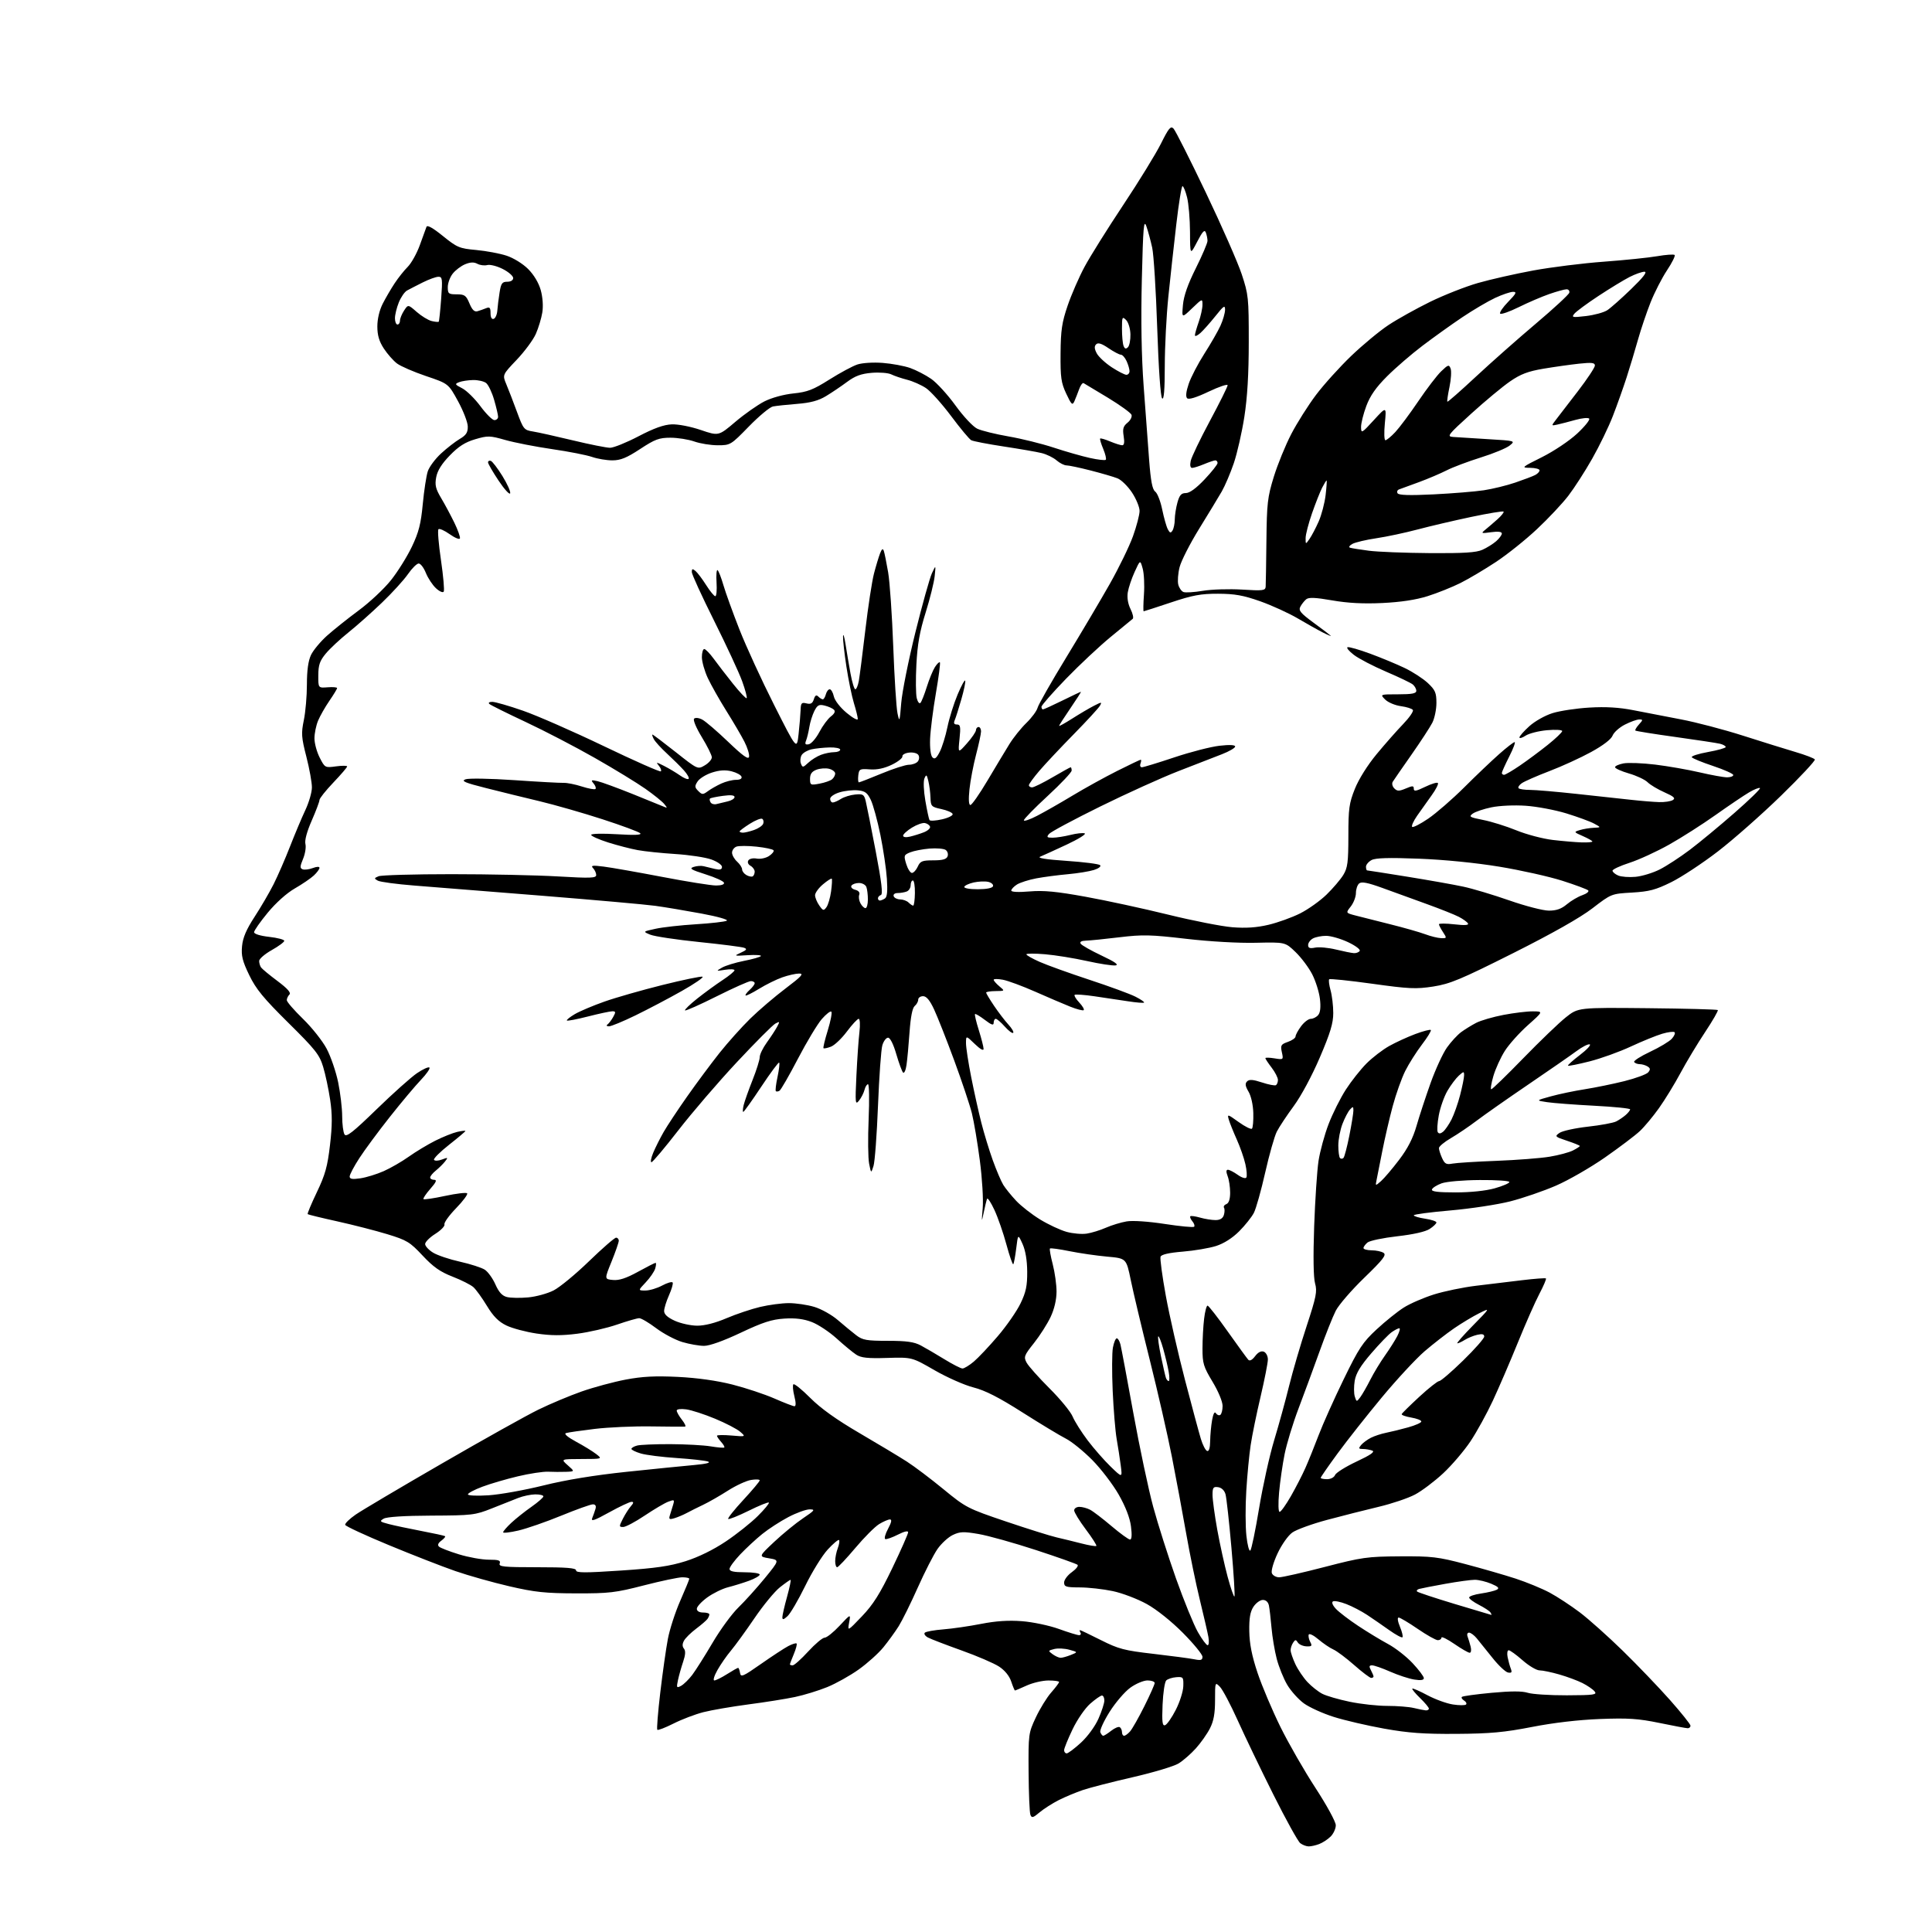 <?xml version="1.0" encoding="UTF-8" standalone="no"?>
<svg 
  version="1.1" 
  xmlns="http://www.w3.org/2000/svg" 
  xmlns:xlink="http://www.w3.org/1999/xlink" 
  xmlns:svg="http://www.w3.org/2000/svg"
  xmlns:rdf="http://www.w3.org/1999/02/22-rdf-syntax-ns#"
  xmlns:cc="http://creativecommons.org/ns#"
  xmlns:dc="http://purl.org/dc/elements/1.1/"
  viewBox="0 0 768 768"
  width="768"
  height="768"
>
<style>svg {background-color: white; }</style>"
<path stroke="none" fill="black" fill-rule="evenodd" d="M520.18,733.97C519.26,733.95 517.77,733.38 516.87,732.69C515.97,732.01 511.17,723.33 506.20,713.40C501.23,703.48 494.86,690.21 492.03,683.93C489.20,677.64 486.01,671.61 484.94,670.53C483.02,668.57 483.00,668.62 483.00,675.82C483.00,681.16 482.46,684.14 480.96,687.08C479.83,689.29 477.31,692.86 475.36,695.02C473.41,697.19 470.32,699.88 468.50,701.00C466.68,702.12 458.50,704.58 450.31,706.46C442.13,708.34 433.20,710.63 430.47,711.56C427.74,712.48 423.43,714.28 420.89,715.56C418.36,716.84 414.92,719.04 413.25,720.44C410.66,722.63 410.12,722.77 409.60,721.40C409.26,720.52 408.94,712.89 408.88,704.44C408.78,689.39 408.84,688.93 411.74,682.74C413.37,679.25 416.12,674.79 417.85,672.82C419.58,670.85 421.00,668.96 421.00,668.62C421.00,668.28 419.09,668.01 416.75,668.02C414.41,668.03 410.54,668.93 408.14,670.02C405.74,671.11 403.64,672.00 403.47,672.00C403.30,672.00 402.63,670.40 401.98,668.45C401.25,666.23 399.45,664.01 397.16,662.50C395.15,661.18 388.42,658.28 382.22,656.07C376.02,653.85 370.00,651.54 368.86,650.93C367.72,650.31 367.17,649.45 367.64,649.01C368.11,648.57 371.43,647.98 375.00,647.70C378.57,647.42 385.32,646.44 390.00,645.52C395.87,644.37 400.90,644.04 406.26,644.45C410.54,644.78 417.08,646.16 420.88,647.52C424.65,648.89 428.28,650.00 428.93,650.00C429.58,650.00 429.84,649.55 429.50,649.00C429.16,648.45 429.08,648.00 429.32,648.00C429.56,648.00 433.30,649.78 437.63,651.97C444.65,655.50 446.91,656.10 458.50,657.43C465.65,658.26 472.96,659.23 474.75,659.59C477.37,660.12 478.00,659.93 478.00,658.59C478.00,657.68 474.51,653.42 470.25,649.12C465.63,644.47 459.81,639.82 455.85,637.62C452.19,635.60 446.11,633.28 442.35,632.49C438.58,631.69 432.69,631.03 429.25,631.02C423.75,631.00 423.00,630.77 423.00,629.07C423.00,628.01 424.38,626.15 426.08,624.95C427.77,623.74 428.78,622.43 428.33,622.03C427.87,621.63 420.39,618.98 411.71,616.14C403.02,613.30 392.80,610.44 388.98,609.79C383.05,608.77 381.58,608.83 378.75,610.18C376.93,611.05 374.19,613.57 372.65,615.78C371.12,617.99 367.60,624.88 364.83,631.08C362.07,637.28 358.65,644.18 357.25,646.43C355.84,648.67 353.10,652.45 351.15,654.84C349.21,657.22 344.81,661.18 341.37,663.63C337.93,666.09 332.29,669.24 328.83,670.65C325.38,672.05 319.62,673.82 316.03,674.58C312.44,675.34 304.10,676.67 297.50,677.53C290.90,678.40 282.84,679.79 279.58,680.62C276.32,681.46 270.99,683.49 267.73,685.14C264.47,686.78 261.57,687.90 261.29,687.62C261.01,687.34 261.54,680.67 262.47,672.81C263.40,664.94 264.76,655.35 265.49,651.50C266.22,647.65 268.43,640.83 270.41,636.34C272.38,631.85 274.00,627.91 274.00,627.59C274.00,627.26 272.75,627.00 271.22,627.00C269.70,627.00 262.84,628.45 255.97,630.21C244.67,633.13 242.14,633.42 229.00,633.39C216.79,633.36 212.61,632.92 202.50,630.58C195.90,629.05 186.22,626.33 181.00,624.52C175.78,622.71 163.86,618.06 154.53,614.19C145.19,610.32 137.40,606.71 137.22,606.16C137.04,605.62 138.92,603.78 141.39,602.07C143.87,600.37 159.30,591.22 175.70,581.75C192.09,572.27 209.32,562.64 214.00,560.36C218.68,558.07 226.43,554.82 231.23,553.13C236.02,551.45 243.90,549.33 248.73,548.41C255.34,547.16 260.45,546.90 269.50,547.34C277.15,547.72 284.99,548.82 291.13,550.38C296.43,551.73 303.93,554.22 307.80,555.91C311.67,557.61 315.27,559.00 315.81,559.00C316.44,559.00 316.42,557.56 315.76,554.96C315.20,552.74 315.03,550.63 315.39,550.28C315.75,549.92 318.77,552.36 322.11,555.71C326.24,559.85 332.47,564.31 341.61,569.65C349.01,573.97 357.50,579.08 360.49,581.00C363.49,582.92 370.04,587.88 375.06,592.00C383.92,599.28 384.65,599.66 399.84,604.80C408.45,607.71 417.52,610.56 420.00,611.13C422.48,611.70 426.95,612.79 429.94,613.56C432.93,614.33 435.57,614.76 435.81,614.53C436.05,614.29 434.16,611.33 431.62,607.95C429.08,604.57 427.00,601.17 427.00,600.40C427.00,599.63 427.93,599.00 429.07,599.00C430.20,599.00 432.11,599.51 433.32,600.14C434.52,600.76 438.35,603.69 441.83,606.64C445.31,609.59 448.63,612.00 449.21,612.00C449.89,612.00 450.02,610.18 449.58,606.75C449.14,603.35 447.42,598.90 444.70,594.12C442.39,590.07 437.65,583.87 434.17,580.35C430.69,576.84 425.96,573.01 423.67,571.86C421.38,570.70 413.63,566.02 406.45,561.46C397.02,555.46 391.62,552.71 386.95,551.52C383.40,550.62 376.45,547.54 371.50,544.69C362.50,539.50 362.50,539.50 352.65,539.80C344.91,540.04 342.28,539.76 340.35,538.49C339.00,537.61 335.50,534.72 332.59,532.08C329.67,529.43 325.21,526.48 322.68,525.52C319.47,524.29 316.20,523.88 311.79,524.16C306.79,524.48 303.23,525.63 294.46,529.78C287.65,533.00 282.07,535.00 279.89,535.00C277.95,535.00 274.07,534.32 271.26,533.49C268.46,532.65 263.77,530.18 260.86,527.99C257.94,525.79 254.90,524.00 254.10,524.00C253.30,524.00 249.34,525.14 245.29,526.54C241.24,527.94 234.14,529.57 229.51,530.17C223.29,530.97 219.04,530.95 213.29,530.10C209.01,529.46 203.60,528.02 201.28,526.89C198.20,525.40 196.11,523.30 193.57,519.12C191.66,515.97 189.25,512.63 188.21,511.69C187.17,510.74 183.43,508.86 179.91,507.49C174.97,505.57 172.24,503.65 167.98,499.10C162.94,493.71 161.74,492.99 153.98,490.62C149.32,489.20 140.36,486.90 134.08,485.51C127.80,484.13 122.50,482.83 122.31,482.64C122.11,482.45 123.76,478.51 125.97,473.89C129.28,466.97 130.19,463.69 131.18,455.17C132.10,447.32 132.11,443.02 131.24,437.17C130.61,432.95 129.36,427.05 128.45,424.07C127.00,419.26 125.40,417.23 114.61,406.57C104.75,396.82 101.76,393.18 99.08,387.64C96.37,382.03 95.85,379.93 96.22,376.09C96.54,372.71 97.93,369.47 101.20,364.45C103.69,360.63 107.09,354.80 108.76,351.49C110.42,348.19 113.36,341.44 115.29,336.49C117.22,331.55 119.96,325.02 121.39,322.00C122.81,318.98 123.99,314.93 123.99,313.00C124.00,311.07 123.01,305.60 121.79,300.82C119.80,293.07 119.70,291.52 120.78,286.26C121.45,283.03 122.00,276.65 122.00,272.09C122.00,266.52 122.53,262.68 123.62,260.38C124.51,258.50 127.37,255.06 129.96,252.73C132.56,250.40 138.24,245.87 142.59,242.65C146.94,239.44 152.71,234.04 155.40,230.65C158.10,227.27 161.84,221.28 163.72,217.34C166.46,211.59 167.32,208.27 168.06,200.37C168.57,194.98 169.47,189.12 170.05,187.36C170.63,185.60 173.00,182.41 175.32,180.27C177.64,178.14 180.99,175.53 182.77,174.48C185.31,172.98 185.99,171.92 185.95,169.53C185.93,167.87 184.18,163.35 182.08,159.50C178.25,152.50 178.25,152.50 169.37,149.50C164.49,147.85 159.30,145.60 157.83,144.50C156.36,143.40 154.00,140.72 152.58,138.55C150.71,135.68 150.00,133.28 150.00,129.76C150.00,126.79 150.83,123.30 152.14,120.73C153.31,118.43 155.45,114.77 156.88,112.61C158.31,110.44 160.65,107.50 162.08,106.07C163.51,104.64 165.67,100.78 166.87,97.49C168.08,94.19 169.27,90.91 169.52,90.20C169.83,89.33 172.00,90.53 176.05,93.81C181.72,98.39 182.61,98.77 189.32,99.38C193.27,99.74 198.69,100.76 201.37,101.64C204.14,102.55 207.84,104.84 209.94,106.94C212.22,109.22 214.14,112.43 214.95,115.31C215.73,118.12 215.99,121.67 215.58,124.20C215.21,126.52 214.05,130.36 213.00,132.74C211.95,135.11 208.52,139.74 205.39,143.03C199.70,149.00 199.70,149.00 201.27,152.75C202.14,154.81 204.04,159.75 205.50,163.72C208.04,170.62 208.31,170.96 211.83,171.52C213.85,171.84 221.00,173.43 227.72,175.05C234.45,176.67 241.10,178.00 242.51,178.00C243.92,178.00 249.01,175.94 253.82,173.43C259.94,170.23 263.90,168.81 267.03,168.69C269.57,168.59 274.56,169.56 278.58,170.93C285.66,173.34 285.66,173.34 292.31,167.69C295.97,164.59 301.18,160.93 303.87,159.56C306.76,158.10 311.51,156.80 315.40,156.40C320.97,155.83 323.24,154.95 329.69,150.88C333.91,148.22 338.92,145.52 340.82,144.89C342.78,144.25 347.15,143.97 350.89,144.26C354.53,144.54 359.44,145.45 361.80,146.28C364.17,147.12 367.93,149.06 370.15,150.60C372.37,152.14 376.73,156.91 379.83,161.20C383.00,165.58 386.79,169.62 388.48,170.42C390.14,171.21 395.74,172.59 400.91,173.49C406.09,174.38 414.19,176.39 418.91,177.95C423.64,179.51 430.09,181.35 433.26,182.05C436.42,182.75 439.26,183.07 439.56,182.77C439.87,182.46 439.41,180.52 438.55,178.45C437.68,176.39 437.14,174.53 437.33,174.33C437.53,174.14 439.32,174.65 441.31,175.49C443.31,176.32 445.46,177.00 446.10,177.00C446.88,177.00 447.07,175.80 446.67,173.38C446.20,170.45 446.50,169.42 448.21,168.03C449.38,167.09 450.09,165.67 449.79,164.88C449.48,164.10 445.25,161.04 440.37,158.08C435.49,155.13 431.16,152.52 430.75,152.30C430.33,152.07 429.54,153.14 428.98,154.69C428.42,156.24 427.57,158.40 427.09,159.50C426.31,161.25 425.91,160.89 423.85,156.50C421.81,152.15 421.51,150.07 421.59,140.50C421.66,131.29 422.12,128.19 424.40,121.50C425.90,117.10 428.93,110.15 431.13,106.05C433.33,101.96 440.23,90.93 446.46,81.55C452.70,72.17 459.45,61.18 461.48,57.12C464.59,50.88 465.37,49.95 466.50,51.12C467.24,51.88 473.01,63.30 479.31,76.50C485.62,89.70 492.05,104.33 493.60,109.00C496.28,117.10 496.41,118.37 496.40,136.00C496.40,148.66 495.84,158.05 494.64,165.75C493.67,171.94 491.79,180.20 490.46,184.12C489.13,188.03 486.97,193.10 485.67,195.37C484.36,197.64 480.31,204.32 476.67,210.21C473.03,216.11 469.54,222.96 468.91,225.44C468.28,227.93 468.05,231.04 468.38,232.37C468.71,233.69 469.64,235.03 470.45,235.34C471.25,235.65 474.74,235.43 478.21,234.85C481.67,234.28 488.66,234.06 493.75,234.37C502.03,234.89 503.01,234.77 503.12,233.22C503.19,232.28 503.32,224.07 503.42,215.00C503.58,200.11 503.86,197.63 506.35,189.55C507.87,184.63 510.99,176.98 513.29,172.55C515.59,168.12 520.02,161.12 523.13,156.99C526.24,152.86 532.55,145.88 537.14,141.47C541.74,137.07 548.42,131.53 552.00,129.17C555.58,126.81 563.00,122.68 568.50,119.98C574.00,117.29 582.55,113.92 587.50,112.50C592.45,111.08 602.35,108.84 609.50,107.52C616.65,106.21 629.25,104.63 637.50,104.03C645.75,103.42 655.33,102.44 658.79,101.84C662.26,101.24 665.36,101.03 665.70,101.36C666.03,101.70 664.66,104.45 662.64,107.49C660.63,110.52 657.69,116.26 656.11,120.25C654.53,124.24 652.29,130.88 651.13,135.00C649.97,139.12 647.94,145.88 646.61,150.00C645.28,154.12 642.82,161.05 641.13,165.39C639.45,169.73 635.74,177.38 632.89,182.39C630.05,187.40 625.79,194.01 623.44,197.07C621.08,200.14 615.50,206.09 611.02,210.29C606.55,214.50 599.21,220.38 594.70,223.36C590.19,226.34 583.80,230.13 580.50,231.78C577.20,233.42 571.35,235.77 567.50,236.98C562.84,238.45 556.82,239.36 549.50,239.71C541.90,240.07 535.74,239.74 529.54,238.66C522.90,237.50 520.24,237.39 519.24,238.22C518.50,238.83 517.45,240.15 516.92,241.15C516.10,242.68 516.95,243.70 522.22,247.58C525.68,250.11 528.73,252.43 529.00,252.72C529.27,253.01 527.92,252.46 526.00,251.50C524.08,250.53 519.54,247.99 515.93,245.86C512.31,243.73 505.56,240.65 500.93,239.01C494.21,236.64 490.81,236.04 484.20,236.02C477.33,236.00 474.08,236.61 465.43,239.50C459.68,241.42 454.81,243.00 454.62,243.00C454.43,243.00 454.48,239.96 454.74,236.25C455.00,232.54 454.77,227.93 454.23,226.00C453.25,222.50 453.25,222.50 451.05,227.31C449.84,229.95 448.61,233.62 448.31,235.47C447.97,237.57 448.38,240.05 449.40,242.10C450.30,243.90 450.69,245.65 450.27,246.00C449.84,246.35 445.90,249.59 441.50,253.20C437.10,256.82 429.11,264.30 423.75,269.83C418.39,275.37 414.00,280.37 414.00,280.95C414.00,281.53 414.26,282.00 414.59,282.00C414.91,282.00 418.37,280.42 422.28,278.50C426.18,276.57 429.52,275.00 429.68,275.00C429.85,275.00 427.96,277.95 425.49,281.56C423.02,285.17 421.00,288.32 421.00,288.55C421.00,288.78 423.36,287.47 426.25,285.63C429.14,283.79 433.00,281.51 434.84,280.57C437.93,278.99 438.11,278.98 437.24,280.53C436.73,281.45 432.05,286.54 426.84,291.85C421.63,297.16 415.48,303.70 413.18,306.39C410.88,309.08 409.00,311.67 409.00,312.14C409.00,312.61 409.57,313.00 410.27,313.00C410.96,313.00 414.61,311.20 418.38,309.00C422.14,306.80 425.40,305.00 425.61,305.00C425.82,305.00 426.00,305.58 426.00,306.30C426.00,307.01 421.72,311.55 416.50,316.37C411.27,321.19 407.00,325.56 407.00,326.08C407.00,326.60 409.36,325.80 412.25,324.30C415.14,322.81 421.49,319.19 426.36,316.25C431.23,313.31 439.21,308.91 444.09,306.46C448.97,304.01 453.18,302.00 453.45,302.00C453.72,302.00 453.68,302.68 453.36,303.50C453.05,304.32 453.29,305.00 453.91,305.00C454.53,305.00 460.31,303.24 466.77,301.08C473.22,298.92 481.31,296.84 484.75,296.45C488.77,295.99 491.00,296.10 491.00,296.75C491.00,297.31 488.64,298.69 485.75,299.81C482.86,300.93 475.10,303.95 468.50,306.51C461.90,309.07 447.89,315.41 437.36,320.60C426.83,325.79 417.66,330.70 416.99,331.52C415.95,332.77 416.18,333.00 418.43,333.00C419.91,333.00 423.09,332.50 425.50,331.90C427.91,331.29 430.47,331.01 431.19,331.28C431.91,331.55 428.68,333.56 424.00,335.75C419.32,337.94 414.60,340.09 413.50,340.54C412.19,341.08 415.81,341.66 423.98,342.21C430.84,342.67 436.84,343.44 437.32,343.92C437.81,344.41 436.72,345.24 434.84,345.83C433.00,346.41 428.35,347.16 424.50,347.51C420.65,347.85 415.02,348.59 412.00,349.15C408.98,349.72 405.49,350.83 404.25,351.61C403.01,352.40 402.00,353.48 402.00,354.01C402.00,354.60 404.84,354.73 409.26,354.36C414.87,353.89 419.93,354.37 431.51,356.47C439.75,357.96 454.53,361.16 464.35,363.58C474.16,365.99 485.64,368.25 489.85,368.59C495.24,369.02 499.49,368.74 504.25,367.62C507.96,366.74 513.63,364.70 516.84,363.08C520.05,361.46 524.77,358.10 527.32,355.62C529.87,353.14 532.87,349.62 533.98,347.81C535.71,344.97 535.99,342.77 536.00,332.26C536.00,321.43 536.30,319.28 538.59,313.56C540.12,309.73 543.63,304.13 547.22,299.80C550.54,295.79 555.28,290.41 557.75,287.85C560.22,285.29 561.97,282.76 561.64,282.23C561.32,281.70 559.17,281.02 556.88,280.71C554.58,280.40 551.77,279.22 550.63,278.08C548.56,276.00 548.56,276.00 555.78,276.00C561.25,276.00 563.00,275.67 563.00,274.62C563.00,273.86 562.38,272.73 561.61,272.09C560.85,271.46 556.07,269.17 550.99,267.00C545.91,264.82 540.15,261.83 538.19,260.33C536.24,258.84 535.11,257.46 535.68,257.27C536.26,257.08 540.28,258.23 544.62,259.83C548.95,261.42 555.14,263.99 558.36,265.53C561.58,267.07 565.74,269.78 567.61,271.54C570.53,274.29 571.00,275.39 571.00,279.42C571.00,281.99 570.27,285.54 569.37,287.30C568.47,289.06 564.74,294.77 561.08,300.00C557.41,305.23 554.07,310.07 553.64,310.76C553.21,311.46 553.48,312.62 554.25,313.39C555.41,314.56 556.14,314.56 558.82,313.44C561.54,312.29 562.00,312.30 562.00,313.54C562.00,314.68 562.92,314.53 566.48,312.80C568.94,311.60 571.24,310.90 571.58,311.25C571.92,311.59 570.80,313.81 569.08,316.18C567.36,318.56 564.77,322.20 563.33,324.27C561.89,326.34 561.00,328.33 561.35,328.69C561.71,329.04 564.59,327.57 567.75,325.42C570.91,323.26 577.33,317.69 582.00,313.04C586.67,308.38 592.93,302.42 595.91,299.79C598.88,297.15 601.66,295.00 602.08,295.00C602.51,295.00 601.55,297.59 599.94,300.75C598.34,303.91 597.02,306.84 597.01,307.25C597.01,307.66 597.40,308.00 597.89,308.00C598.38,308.00 601.19,306.36 604.14,304.35C607.09,302.34 612.09,298.63 615.25,296.10C618.41,293.57 620.99,291.10 621.00,290.61C621.00,290.12 618.28,289.97 614.96,290.27C611.64,290.57 607.82,291.54 606.46,292.43C605.11,293.32 604.00,293.64 604.00,293.14C604.00,292.64 605.77,290.63 607.94,288.67C610.14,286.69 614.23,284.38 617.19,283.47C620.11,282.56 626.70,281.57 631.83,281.27C638.33,280.89 643.63,281.20 649.33,282.32C653.82,283.20 662.35,284.85 668.28,285.98C674.21,287.11 685.23,290.00 692.78,292.41C700.33,294.82 709.74,297.76 713.71,298.93C717.68,300.10 721.15,301.43 721.43,301.89C721.71,302.34 715.67,308.82 708.01,316.28C700.34,323.75 689.05,333.71 682.92,338.43C676.80,343.14 668.44,348.65 664.36,350.67C658.15,353.74 655.60,354.41 648.74,354.81C640.54,355.28 640.53,355.29 633.02,361.06C628.13,364.82 617.09,371.06 601.48,378.90C580.66,389.35 576.44,391.11 569.74,392.16C562.90,393.22 560.09,393.09 545.46,391.05C536.36,389.79 528.68,388.99 528.38,389.28C528.09,389.57 528.33,391.54 528.92,393.66C529.51,395.77 529.99,399.83 529.99,402.68C530.00,406.73 528.83,410.60 524.66,420.34C521.56,427.59 517.22,435.68 514.29,439.66C511.52,443.42 508.49,448.00 507.55,449.84C506.62,451.68 504.54,459.01 502.93,466.13C501.33,473.24 499.30,480.45 498.43,482.14C497.55,483.83 494.92,487.13 492.58,489.47C489.89,492.16 486.51,494.31 483.41,495.30C480.71,496.16 474.75,497.17 470.18,497.54C464.70,497.99 461.68,498.68 461.34,499.55C461.06,500.28 462.01,507.31 463.45,515.19C464.89,523.06 468.31,538.05 471.04,548.50C473.77,558.95 476.61,569.50 477.35,571.95C478.09,574.39 479.21,576.57 479.85,576.78C480.59,577.03 481.02,575.65 481.06,572.83C481.09,570.45 481.44,566.70 481.83,564.50C482.29,561.94 482.84,560.96 483.34,561.77C483.78,562.46 484.56,562.77 485.07,562.46C485.58,562.14 486.00,560.53 486.00,558.89C486.00,557.16 484.30,553.07 482.00,549.26C478.41,543.30 478.00,541.96 478.01,536.06C478.01,532.45 478.30,527.14 478.65,524.25C478.99,521.36 479.61,519.00 480.02,519.00C480.42,519.00 484.02,523.61 488.01,529.25C492.01,534.89 495.69,539.95 496.19,540.50C496.78,541.15 497.75,540.65 498.93,539.09C500.10,537.55 501.32,536.91 502.37,537.31C503.27,537.66 504.00,539.05 504.00,540.40C504.00,541.76 502.69,548.41 501.10,555.19C499.50,561.96 497.72,570.65 497.15,574.50C496.57,578.35 495.79,586.49 495.42,592.60C495.04,598.70 495.06,606.74 495.46,610.46C495.86,614.18 496.56,616.83 497.03,616.36C497.49,615.89 499.06,608.33 500.51,599.56C501.96,590.80 504.65,578.65 506.49,572.56C508.33,566.48 511.00,556.77 512.42,551.00C513.84,545.23 516.98,534.49 519.40,527.16C523.24,515.46 523.66,513.36 522.76,510.16C522.11,507.84 521.98,499.53 522.40,487.50C522.77,477.05 523.55,465.35 524.13,461.50C524.72,457.65 526.52,451.06 528.13,446.86C529.74,442.65 532.84,436.46 535.02,433.09C537.19,429.73 540.89,425.06 543.24,422.71C545.58,420.37 549.63,417.26 552.24,415.80C554.85,414.34 559.52,412.20 562.62,411.04C565.73,409.88 568.49,409.16 568.77,409.44C569.05,409.72 567.47,412.32 565.25,415.22C563.04,418.13 560.04,422.85 558.60,425.73C557.16,428.61 554.92,434.91 553.62,439.73C552.32,444.55 550.47,452.55 549.50,457.50C548.53,462.45 547.51,467.62 547.22,469.00C546.71,471.50 546.71,471.50 548.99,469.50C550.24,468.40 553.47,464.60 556.16,461.06C559.59,456.56 561.66,452.51 563.09,447.56C564.20,443.68 566.73,436.00 568.69,430.50C570.66,425.00 573.59,418.65 575.21,416.38C576.82,414.12 579.35,411.38 580.82,410.29C582.30,409.20 584.99,407.54 586.82,406.59C588.64,405.65 593.52,404.23 597.66,403.44C601.79,402.65 607.05,402.01 609.34,402.03C613.50,402.05 613.50,402.05 607.35,407.53C603.97,410.55 599.84,415.15 598.19,417.76C596.53,420.37 594.49,424.86 593.64,427.75C592.80,430.64 592.42,433.01 592.80,433.01C593.19,433.02 598.90,427.48 605.50,420.69C612.10,413.90 619.72,406.58 622.42,404.43C627.35,400.50 627.35,400.50 654.86,400.77C670.00,400.92 682.59,401.26 682.85,401.51C683.10,401.77 680.84,405.70 677.83,410.24C674.81,414.78 670.40,422.10 668.04,426.50C665.68,430.90 661.82,437.20 659.47,440.50C657.12,443.80 653.69,447.92 651.85,449.64C650.01,451.37 643.77,456.08 638.00,460.11C632.23,464.13 623.45,469.18 618.50,471.32C613.55,473.47 605.36,476.28 600.30,477.57C595.25,478.85 584.56,480.47 576.55,481.17C568.55,481.86 562.00,482.73 562.00,483.10C562.00,483.47 564.02,484.08 566.50,484.45C568.98,484.82 571.00,485.49 571.00,485.95C571.00,486.40 569.79,487.56 568.31,488.53C566.63,489.63 561.80,490.72 555.41,491.44C549.79,492.08 544.47,493.19 543.60,493.92C542.72,494.65 542.00,495.64 542.00,496.12C542.00,496.61 543.46,497.01 545.25,497.02C547.04,497.02 549.17,497.48 550.00,498.04C551.22,498.86 549.80,500.69 542.32,507.93C537.27,512.81 532.17,518.71 530.98,521.05C529.79,523.38 526.86,530.73 524.48,537.39C522.09,544.05 518.34,554.23 516.15,560.00C513.96,565.77 511.49,573.88 510.66,578.00C509.83,582.12 508.84,588.99 508.46,593.25C508.06,597.72 508.15,601.00 508.67,601.00C509.17,601.00 511.18,598.19 513.15,594.75C515.11,591.31 517.72,586.25 518.93,583.50C520.15,580.75 522.51,574.90 524.18,570.50C525.85,566.10 530.31,556.14 534.09,548.38C540.14,535.94 541.71,533.56 547.23,528.45C550.68,525.25 555.52,521.36 558.00,519.79C560.48,518.21 565.88,515.87 570.00,514.57C574.12,513.28 581.66,511.72 586.75,511.11C591.84,510.50 600.08,509.51 605.07,508.90C610.06,508.30 614.32,507.98 614.54,508.20C614.76,508.42 613.59,511.16 611.95,514.28C610.30,517.40 606.44,526.15 603.36,533.73C600.28,541.30 595.81,551.68 593.43,556.79C591.05,561.90 587.05,569.17 584.55,572.93C582.04,576.69 577.17,582.41 573.71,585.64C570.25,588.86 565.19,592.68 562.46,594.12C559.73,595.56 553.23,597.76 548.00,598.99C542.77,600.23 533.60,602.56 527.61,604.16C521.61,605.76 515.37,608.03 513.73,609.19C512.04,610.39 509.49,614.01 507.85,617.51C506.23,620.97 505.23,624.43 505.58,625.35C505.93,626.26 507.24,627.00 508.49,627.00C509.74,627.00 517.90,625.15 526.63,622.88C541.38,619.05 543.48,618.75 556.50,618.67C569.18,618.59 571.63,618.88 582.50,621.75C589.10,623.49 598.09,626.09 602.49,627.52C606.88,628.96 612.95,631.46 615.99,633.08C619.02,634.70 624.42,638.25 628.00,640.95C631.58,643.66 639.25,650.52 645.06,656.19C650.87,661.86 659.30,670.66 663.81,675.74C668.31,680.82 672.00,685.44 672.00,685.99C672.00,686.55 671.51,687.00 670.91,687.00C670.31,687.00 665.24,686.06 659.66,684.90C651.21,683.16 647.23,682.90 636.00,683.33C627.48,683.66 617.52,684.82 609.00,686.49C598.02,688.63 592.42,689.15 579.00,689.24C566.01,689.33 559.89,688.89 550.26,687.17C543.52,685.96 534.48,683.86 530.17,682.49C525.85,681.13 520.52,678.71 518.32,677.12C516.12,675.52 513.13,672.18 511.67,669.70C510.21,667.21 508.35,662.59 507.52,659.42C506.70,656.25 505.76,650.70 505.45,647.08C505.13,643.46 504.67,639.49 504.42,638.25C504.13,636.84 503.23,636.00 502.00,636.00C500.93,636.00 499.25,637.22 498.27,638.71C496.96,640.71 496.53,643.25 496.61,648.46C496.70,653.47 497.64,658.24 499.90,665.00C501.65,670.23 505.75,679.90 509.00,686.50C512.26,693.10 518.55,704.04 522.97,710.81C527.44,717.68 531.00,724.21 531.00,725.56C531.00,726.90 530.08,728.92 528.96,730.04C527.84,731.16 525.78,732.51 524.39,733.04C523.01,733.57 521.11,733.99 520.18,733.97zM424.02,697.00C424.58,697.00 427.13,695.09 429.68,692.75C432.33,690.31 435.31,686.25 436.65,683.22C437.94,680.32 439.00,677.06 439.00,675.97C439.00,674.89 438.57,674.00 438.03,674.00C437.50,674.00 435.41,675.46 433.38,677.24C431.31,679.06 428.23,683.53 426.35,687.46C424.51,691.30 423.00,695.02 423.00,695.72C423.00,696.42 423.46,697.00 424.02,697.00zM438.56,690.00C438.90,690.00 440.32,689.11 441.71,688.01C443.10,686.92 444.63,686.27 445.12,686.57C445.60,686.87 446.00,687.77 446.00,688.56C446.00,689.35 446.38,690.00 446.85,690.00C447.31,690.00 448.39,689.21 449.23,688.25C450.08,687.29 452.63,682.80 454.89,678.27C457.15,673.75 459.00,669.58 459.00,669.02C459.00,668.46 457.72,668.00 456.15,668.00C454.58,668.00 451.50,669.30 449.31,670.89C447.11,672.48 443.41,676.80 441.09,680.48C438.76,684.17 437.10,687.81 437.40,688.59C437.69,689.37 438.22,690.00 438.56,690.00zM463.14,685.79C463.89,685.54 465.80,682.81 467.38,679.72C468.97,676.63 470.32,672.39 470.38,670.30C470.49,666.70 470.35,666.51 467.59,666.71C465.99,666.83 464.19,667.41 463.59,668.01C462.99,668.61 462.34,672.96 462.14,677.67C461.86,684.55 462.05,686.15 463.14,685.79zM566.75,679.90C567.44,679.95 568.00,679.64 568.00,679.20C568.00,678.75 566.43,676.87 564.51,675.01C562.60,673.16 561.20,671.46 561.41,671.25C561.62,671.04 564.33,672.22 567.43,673.88C570.53,675.53 575.10,677.19 577.58,677.56C580.06,677.94 582.40,677.94 582.77,677.57C583.14,677.19 582.79,676.49 582.00,676.00C581.21,675.51 580.81,674.85 581.13,674.54C581.44,674.22 586.74,673.50 592.90,672.92C600.64,672.20 605.08,672.20 607.30,672.91C609.06,673.48 616.04,673.93 622.82,673.91C633.66,673.87 634.98,673.68 633.88,672.36C633.20,671.53 631.03,670.04 629.07,669.05C627.11,668.06 622.96,666.52 619.85,665.63C616.74,664.73 613.21,664.00 612.00,664.00C610.79,664.00 607.76,662.20 605.26,660.00C602.76,657.80 600.28,656.00 599.73,656.00C599.19,656.00 599.00,657.24 599.30,658.75C599.61,660.26 600.18,662.33 600.58,663.35C601.13,664.79 600.89,665.12 599.45,664.85C598.44,664.65 595.65,662.02 593.26,659.00C590.86,655.97 588.05,652.49 587.02,651.25C585.99,650.01 584.62,649.00 583.97,649.00C583.30,649.00 583.05,649.69 583.40,650.59C583.73,651.47 584.28,653.27 584.61,654.59C584.95,655.93 584.77,657.00 584.22,657.00C583.67,657.00 580.92,655.42 578.11,653.48C575.30,651.55 573.00,650.42 573.00,650.98C573.00,651.54 572.35,652.00 571.56,652.00C570.77,652.00 567.17,649.98 563.55,647.50C559.94,645.02 556.53,643.00 555.98,643.00C555.40,643.00 555.62,644.56 556.50,646.65C557.34,648.66 557.79,650.54 557.50,650.84C557.21,651.13 554.84,649.85 552.23,648.00C549.63,646.15 545.70,643.44 543.50,641.98C541.30,640.52 537.56,638.56 535.18,637.64C532.81,636.72 530.41,636.24 529.86,636.59C529.26,636.96 529.75,638.17 531.06,639.56C532.27,640.85 536.24,643.89 539.88,646.30C543.52,648.72 548.87,651.96 551.77,653.52C554.67,655.07 559.06,658.50 561.52,661.13C563.99,663.76 566.00,666.44 566.00,667.08C566.00,667.88 564.78,668.06 562.15,667.64C560.04,667.30 555.75,665.89 552.62,664.51C549.50,663.13 546.26,662.00 545.44,662.00C544.26,662.00 544.15,662.42 544.96,663.93C545.53,665.00 546.00,666.12 546.00,666.43C546.00,666.75 545.58,667.00 545.06,667.00C544.54,667.00 541.50,664.70 538.31,661.89C535.11,659.07 531.38,656.28 530.00,655.68C528.62,655.07 525.95,653.26 524.05,651.64C522.14,650.02 520.43,649.20 520.23,649.80C520.03,650.40 520.31,651.71 520.85,652.72C521.69,654.29 521.46,654.54 519.33,654.45C517.95,654.39 516.42,653.70 515.91,652.92C515.13,651.70 514.86,651.71 514.02,653.00C513.47,653.83 513.03,655.17 513.04,656.00C513.04,656.83 513.89,659.30 514.91,661.50C515.94,663.70 518.12,666.92 519.74,668.65C521.37,670.38 524.02,672.48 525.64,673.31C527.25,674.15 532.16,675.57 536.54,676.48C540.92,677.39 547.65,678.13 551.50,678.12C555.35,678.12 560.08,678.49 562.00,678.95C563.92,679.42 566.06,679.84 566.75,679.90zM270.75,670.14C271.81,669.56 273.81,667.61 275.18,665.80C276.55,663.98 280.19,658.23 283.27,653.00C286.34,647.77 290.96,641.48 293.52,639.00C296.08,636.52 300.82,631.27 304.04,627.33C309.89,620.16 309.89,620.16 305.72,619.45C301.55,618.75 301.55,618.75 307.77,612.90C311.19,609.69 316.35,605.47 319.23,603.53C323.91,600.38 324.19,600.00 321.84,600.00C320.39,600.00 316.58,601.38 313.37,603.07C310.17,604.75 305.51,607.77 303.02,609.78C300.53,611.78 296.59,615.44 294.25,617.90C291.91,620.37 290.00,622.97 290.00,623.69C290.00,624.62 291.73,625.00 296.00,625.00C299.30,625.00 302.00,625.41 302.00,625.92C302.00,626.42 300.09,627.53 297.75,628.38C295.41,629.23 291.66,630.39 289.40,630.96C287.15,631.53 283.44,633.35 281.15,635.00C278.87,636.66 277.00,638.68 277.00,639.51C277.00,640.43 277.95,641.00 279.50,641.00C280.88,641.00 281.99,641.34 281.98,641.75C281.98,642.16 281.64,642.97 281.23,643.55C280.83,644.13 278.79,645.89 276.70,647.46C274.61,649.03 272.44,651.17 271.88,652.22C271.19,653.52 271.19,654.52 271.88,655.36C272.59,656.21 272.49,657.82 271.57,660.55C270.83,662.72 269.91,666.00 269.51,667.84C268.86,670.92 268.95,671.10 270.75,670.14zM283.96,668.00C284.55,668.00 286.82,666.88 289.00,665.50C291.18,664.12 293.16,663.00 293.41,663.00C293.66,663.00 294.00,663.91 294.18,665.03C294.47,666.84 295.35,666.46 302.50,661.45C306.90,658.37 311.78,655.17 313.34,654.35C314.91,653.53 316.40,653.06 316.65,653.32C316.91,653.57 316.42,655.46 315.56,657.51C314.70,659.57 314.00,661.41 314.00,661.62C314.00,661.83 314.50,662.00 315.11,662.00C315.72,662.00 318.49,659.52 321.26,656.50C324.03,653.48 326.98,651.00 327.81,651.00C328.64,651.00 331.31,648.86 333.75,646.25C338.19,641.50 338.19,641.50 337.54,645.00C336.90,648.50 336.90,648.50 342.64,642.50C347.10,637.84 349.77,633.59 354.69,623.38C358.16,616.15 361.00,609.73 361.00,609.10C361.00,608.40 359.44,608.76 356.93,610.04C354.68,611.18 352.43,611.98 351.92,611.81C351.41,611.64 351.89,609.81 353.00,607.75C354.39,605.15 354.62,604.00 353.75,604.00C353.06,604.01 351.13,604.84 349.46,605.86C347.78,606.89 343.52,611.16 339.99,615.36C336.45,619.56 333.21,623.00 332.78,623.00C332.35,623.00 332.00,621.90 332.00,620.57C332.00,619.23 332.46,616.91 333.03,615.43C333.59,613.94 333.82,612.49 333.53,612.19C333.24,611.90 331.21,613.60 329.03,615.97C326.84,618.34 322.81,624.85 320.08,630.44C317.34,636.02 314.18,641.43 313.05,642.45C311.48,643.88 311.00,643.98 311.00,642.88C311.00,642.10 311.84,638.43 312.87,634.73C313.89,631.03 314.52,628.00 314.26,628.00C314.00,628.00 312.09,629.35 310.01,630.99C307.93,632.64 303.39,638.15 299.93,643.24C296.46,648.34 292.25,654.14 290.56,656.15C288.87,658.15 286.45,661.64 285.18,663.90C283.91,666.15 283.36,668.00 283.96,668.00zM421.63,659.00C422.31,659.00 424.14,658.49 425.68,657.87C428.50,656.74 428.50,656.74 425.09,655.80C423.22,655.28 420.52,655.15 419.09,655.51C416.59,656.14 416.57,656.21 418.44,657.58C419.51,658.36 420.94,659.00 421.63,659.00zM480.05,654.00C480.54,654.00 480.69,652.54 480.36,650.75C480.04,648.96 478.51,642.33 476.96,636.00C475.41,629.67 472.95,617.75 471.51,609.50C470.06,601.25 467.50,587.52 465.83,579.00C464.16,570.48 460.20,553.15 457.03,540.50C453.86,527.85 450.47,513.61 449.50,508.85C447.73,500.21 447.73,500.21 440.12,499.53C435.93,499.15 429.19,498.18 425.15,497.36C421.10,496.54 417.60,496.06 417.37,496.30C417.14,496.53 417.64,499.35 418.48,502.57C419.31,505.79 420.00,510.69 419.99,513.46C419.98,516.64 419.12,520.35 417.64,523.50C416.35,526.25 413.38,530.91 411.04,533.86C407.10,538.81 406.88,539.41 408.10,541.68C408.82,543.03 412.91,547.62 417.17,551.87C421.44,556.12 425.60,561.18 426.40,563.12C427.21,565.05 429.89,569.30 432.36,572.57C434.83,575.83 438.94,580.52 441.50,583.00C446.16,587.50 446.16,587.50 445.51,582.50C445.15,579.75 444.42,575.02 443.89,572.00C443.36,568.98 442.65,560.40 442.31,552.93C441.98,545.47 442.02,537.71 442.40,535.68C442.78,533.66 443.47,532.00 443.94,532.00C444.40,532.00 445.06,533.11 445.40,534.46C445.74,535.82 448.05,548.08 450.52,561.71C453.00,575.35 456.55,592.12 458.42,599.00C460.29,605.88 464.37,618.70 467.49,627.50C470.62,636.30 474.52,645.86 476.16,648.75C477.80,651.64 479.55,654.00 480.05,654.00zM592.81,641.95C592.98,641.98 592.84,641.54 592.49,640.99C592.15,640.43 590.09,639.07 587.93,637.97C585.77,636.86 584.00,635.55 584.00,635.04C584.00,634.54 586.14,633.81 588.75,633.44C591.36,633.06 594.17,632.38 595.00,631.94C596.14,631.32 595.62,630.75 592.78,629.56C590.74,628.70 587.81,628.00 586.28,627.99C584.75,627.99 579.45,628.71 574.50,629.60C569.55,630.49 564.87,631.41 564.11,631.63C563.34,631.86 562.99,632.32 563.33,632.66C563.67,633.00 570.37,635.22 578.22,637.59C586.07,639.96 592.64,641.92 592.81,641.95zM490.71,634.63C490.96,634.37 490.43,625.69 489.52,615.33C488.61,604.97 487.55,595.38 487.16,594.00C486.73,592.46 485.60,591.38 484.23,591.18C482.30,590.90 482.00,591.32 482.00,594.26C482.00,596.13 482.85,602.35 483.88,608.08C484.92,613.81 486.77,622.23 488.00,626.79C489.24,631.36 490.45,634.88 490.71,634.63zM246.75,624.32C260.65,623.40 266.25,622.58 272.58,620.58C277.63,618.98 283.59,616.06 288.51,612.76C292.83,609.87 298.56,605.31 301.24,602.64C303.92,599.97 305.90,597.57 305.63,597.30C305.37,597.03 301.74,598.50 297.57,600.57C293.39,602.63 289.75,604.08 289.47,603.80C289.19,603.52 291.89,600.12 295.48,596.25C299.07,592.37 302.00,588.87 302.00,588.47C302.00,588.07 300.46,587.99 298.57,588.30C296.68,588.60 292.53,590.52 289.34,592.56C286.15,594.60 281.74,597.13 279.52,598.18C277.31,599.23 274.38,600.69 273.00,601.44C271.62,602.18 269.42,603.11 268.10,603.51C266.08,604.12 265.80,603.94 266.29,602.36C266.61,601.34 267.18,599.48 267.56,598.23C268.19,596.12 268.05,596.03 265.64,596.95C264.20,597.49 259.99,599.98 256.27,602.47C252.56,604.96 248.72,607.00 247.73,607.00C246.05,607.00 246.04,606.82 247.59,603.75C248.50,601.96 249.93,599.71 250.78,598.75C251.91,597.46 251.97,597.00 251.03,597.00C250.32,597.00 246.35,598.87 242.20,601.16C236.20,604.48 234.82,604.94 235.44,603.41C235.87,602.36 236.45,600.71 236.73,599.75C237.06,598.61 236.68,598.00 235.66,598.00C234.80,598.00 229.16,600.02 223.12,602.49C217.09,604.97 209.41,607.63 206.07,608.41C202.73,609.18 200.00,609.50 200.00,609.11C200.00,608.71 201.46,607.02 203.25,605.35C205.04,603.68 208.64,600.82 211.25,598.99C213.86,597.16 216.00,595.29 216.00,594.83C216.00,594.37 214.54,594.02 212.75,594.04C210.96,594.07 207.93,594.70 206.00,595.46C204.07,596.21 199.35,598.08 195.50,599.62C188.84,602.27 187.68,602.41 171.50,602.48C160.80,602.52 153.77,602.97 152.54,603.68C150.77,604.71 150.96,604.91 154.54,605.84C156.72,606.41 162.55,607.64 167.50,608.59C172.45,609.53 176.69,610.46 176.93,610.66C177.16,610.86 176.49,611.66 175.43,612.44C174.16,613.37 173.85,614.19 174.50,614.80C175.05,615.32 178.61,616.70 182.42,617.87C186.22,619.04 191.56,620.00 194.28,620.00C198.25,620.00 199.10,620.29 198.64,621.50C198.14,622.79 200.19,623.00 213.53,623.00C225.27,623.00 229.00,623.30 229.00,624.25C229.00,625.26 232.55,625.27 246.75,624.32zM194.25,594.40C198.79,594.10 208.57,592.34 216.00,590.50C224.85,588.29 236.21,586.43 249.00,585.08C259.73,583.96 271.86,582.73 275.96,582.37C280.71,581.94 282.71,581.44 281.46,580.99C280.38,580.60 274.77,579.98 269.00,579.59C263.23,579.21 256.81,578.40 254.75,577.79C252.69,577.18 251.00,576.36 251.00,575.96C251.00,575.56 252.01,574.96 253.25,574.63C254.49,574.30 260.45,574.05 266.50,574.07C272.55,574.10 279.75,574.49 282.50,574.95C285.25,575.41 287.68,575.61 287.91,575.40C288.14,575.19 287.57,574.19 286.66,573.18C285.75,572.17 285.00,571.07 285.00,570.74C285.00,570.41 287.59,570.37 290.75,570.64C296.50,571.14 296.50,571.14 294.26,569.17C293.03,568.08 288.53,565.74 284.27,563.97C280.02,562.20 274.84,560.52 272.77,560.24C270.59,559.95 269.00,560.16 269.00,560.73C269.00,561.28 269.93,562.92 271.07,564.37C272.21,565.81 272.77,567.05 272.32,567.10C271.87,567.16 265.81,567.12 258.86,567.02C251.91,566.91 241.79,567.36 236.36,568.02C230.94,568.67 225.83,569.41 225.00,569.67C224.07,569.95 225.58,571.25 229.00,573.10C232.03,574.73 235.62,576.94 237.00,578.01C239.50,579.96 239.50,579.96 231.19,579.98C222.89,580.00 222.89,580.00 225.69,582.47C228.50,584.94 228.50,584.94 225.00,585.07C223.07,585.14 219.87,585.12 217.88,585.03C215.88,584.94 210.48,585.76 205.87,586.86C201.25,587.95 194.90,589.81 191.74,591.00C188.58,592.18 186.00,593.55 186.00,594.04C186.00,594.54 189.65,594.70 194.25,594.40zM527.53,588.00C528.95,588.00 530.34,587.28 530.69,586.36C531.04,585.46 534.88,583.05 539.24,581.00C544.83,578.38 546.68,577.09 545.50,576.64C544.59,576.29 542.92,576.00 541.80,576.00C540.06,576.00 539.95,575.77 541.05,574.43C541.77,573.57 543.51,572.28 544.93,571.55C546.34,570.83 549.08,569.93 551.00,569.55C552.92,569.17 556.86,568.21 559.75,567.40C562.64,566.60 565.00,565.55 565.00,565.06C565.00,564.57 563.18,563.87 560.95,563.49C558.72,563.11 557.03,562.50 557.20,562.12C557.36,561.74 560.53,558.63 564.22,555.22C567.92,551.80 571.47,549.00 572.10,549.00C572.73,549.00 577.01,545.32 581.62,540.82C586.23,536.33 590.00,532.04 590.00,531.30C590.00,530.35 589.20,530.15 587.25,530.60C585.74,530.95 583.50,531.86 582.29,532.62C581.07,533.38 579.73,534.00 579.31,534.00C578.89,534.00 581.69,530.80 585.53,526.90C592.50,519.80 592.50,519.80 588.00,522.04C585.52,523.27 581.02,525.98 578.00,528.05C574.98,530.13 569.71,534.23 566.29,537.16C562.88,540.10 555.23,548.35 549.29,555.50C543.36,562.65 535.46,572.65 531.75,577.72C528.04,582.78 525.00,587.17 525.00,587.46C525.00,587.76 526.14,588.00 527.53,588.00zM540.71,555.44C541.51,554.37 543.30,551.25 544.70,548.50C546.09,545.75 548.72,541.42 550.53,538.87C552.34,536.32 554.55,532.83 555.44,531.12C556.33,529.40 556.69,528.00 556.25,528.00C555.81,528.00 554.44,528.70 553.22,529.56C551.99,530.42 548.34,534.20 545.10,537.97C540.82,542.94 539.02,545.92 538.52,548.86C538.15,551.09 538.16,553.92 538.55,555.14C539.24,557.33 539.28,557.33 540.71,555.44zM464.58,549.00C464.93,549.00 464.93,547.31 464.56,545.25C464.20,543.19 463.22,539.09 462.39,536.14C461.56,533.20 460.68,530.99 460.42,531.24C460.17,531.50 460.65,535.03 461.50,539.10C462.34,543.17 463.23,547.06 463.48,547.75C463.73,548.44 464.23,549.00 464.58,549.00zM382.61,544.00C383.29,544.00 385.30,542.77 387.09,541.27C388.87,539.77 393.18,535.20 396.66,531.12C400.15,527.04 404.21,521.18 405.69,518.10C407.85,513.61 408.37,511.11 408.33,505.50C408.30,500.98 407.64,497.08 406.48,494.50C404.67,490.50 404.67,490.50 403.96,496.29C403.57,499.47 403.04,502.29 402.79,502.55C402.53,502.80 401.31,499.30 400.08,494.76C398.86,490.22 396.71,484.02 395.31,481.00C393.91,477.98 392.59,475.98 392.37,476.56C392.14,477.14 391.54,479.62 391.03,482.06C390.18,486.10 390.14,485.94 390.64,480.32C390.94,476.85 390.44,468.49 389.50,461.32C388.58,454.27 387.15,445.80 386.33,442.50C385.50,439.20 382.34,429.75 379.30,421.50C376.26,413.25 372.66,404.14 371.31,401.25C369.60,397.58 368.27,396.00 366.93,396.00C365.87,396.00 365.00,396.62 365.00,397.38C365.00,398.14 364.37,399.28 363.60,399.91C362.69,400.67 361.98,404.29 361.56,410.29C361.21,415.35 360.66,421.23 360.35,423.35C360.05,425.46 359.43,426.81 358.98,426.35C358.54,425.88 357.32,422.57 356.28,419.00C355.14,415.07 353.85,412.50 353.02,412.50C352.26,412.50 351.24,413.85 350.75,415.50C350.25,417.15 349.48,427.95 349.02,439.50C348.57,451.05 347.76,461.85 347.23,463.50C346.27,466.50 346.27,466.50 345.49,462.57C345.06,460.40 344.97,452.41 345.30,444.82C345.62,437.22 345.51,431.00 345.05,431.00C344.59,431.00 343.96,432.01 343.65,433.25C343.34,434.49 342.36,436.40 341.48,437.50C339.99,439.36 339.91,438.63 340.44,427.50C340.76,420.90 341.29,413.14 341.64,410.25C341.98,407.30 341.85,405.00 341.34,405.00C340.84,405.00 338.73,407.27 336.66,410.04C334.59,412.82 331.73,415.53 330.31,416.07C328.89,416.61 327.55,416.89 327.35,416.68C327.14,416.47 327.91,413.27 329.06,409.56C330.20,405.84 330.84,402.51 330.47,402.15C330.10,401.79 328.38,403.14 326.65,405.13C324.92,407.13 320.66,414.21 317.19,420.86C313.72,427.52 310.42,433.24 309.87,433.58C309.32,433.92 308.66,434.00 308.41,433.75C308.16,433.50 308.46,430.95 309.08,428.08C309.69,425.21 309.99,422.65 309.73,422.40C309.48,422.15 306.28,426.45 302.62,431.97C298.96,437.49 295.74,442.00 295.46,442.00C295.19,442.00 295.26,440.76 295.63,439.25C296.00,437.74 297.59,433.28 299.15,429.33C300.72,425.39 302.00,421.30 302.00,420.23C302.00,419.17 303.28,416.53 304.85,414.37C306.41,412.21 308.25,409.41 308.92,408.14C310.05,406.04 309.99,405.93 308.23,406.88C307.17,407.44 300.28,414.36 292.90,422.25C285.53,430.14 275.07,442.31 269.66,449.30C264.25,456.28 259.43,462.00 258.96,462.00C258.49,462.00 258.80,460.31 259.66,458.25C260.52,456.19 262.38,452.48 263.80,450.00C265.22,447.52 269.44,441.15 273.18,435.83C276.92,430.51 282.70,422.74 286.02,418.55C289.35,414.37 294.87,408.21 298.28,404.87C301.70,401.53 308.02,396.14 312.31,392.90C318.64,388.12 319.66,387.00 317.69,387.00C316.35,387.00 313.32,387.68 310.97,388.51C308.61,389.34 304.46,391.39 301.73,393.07C299.01,394.74 296.60,395.94 296.38,395.72C296.17,395.50 296.89,394.50 297.99,393.51C299.10,392.51 300.00,391.31 300.00,390.85C300.00,390.38 299.32,390.00 298.48,390.00C297.65,390.00 291.53,392.73 284.88,396.06C278.23,399.39 272.57,401.91 272.31,401.65C272.05,401.39 274.24,399.27 277.17,396.94C280.10,394.62 284.63,391.32 287.23,389.61C289.83,387.90 291.97,386.14 291.98,385.70C291.99,385.27 290.31,385.18 288.25,385.50C284.58,386.08 284.56,386.06 287.00,384.65C288.38,383.85 292.32,382.64 295.77,381.96C299.23,381.29 302.24,380.42 302.48,380.04C302.71,379.66 300.34,379.51 297.20,379.70C291.75,380.05 291.63,380.01 294.47,378.72C296.80,377.66 297.09,377.25 295.80,376.76C294.91,376.41 286.82,375.38 277.84,374.46C268.85,373.54 260.15,372.23 258.50,371.55C255.50,370.31 255.50,370.31 260.61,369.20C263.42,368.58 270.62,367.78 276.61,367.41C282.60,367.04 288.12,366.41 288.88,366.01C289.67,365.59 285.37,364.37 278.88,363.16C272.62,362.00 264.35,360.61 260.50,360.08C256.65,359.55 236.40,357.75 215.50,356.07C194.60,354.40 171.73,352.57 164.67,352.02C157.61,351.46 151.09,350.59 150.17,350.07C148.66,349.22 148.69,349.06 150.50,348.32C151.60,347.87 164.65,347.50 179.50,347.50C194.35,347.50 213.36,347.90 221.75,348.39C234.77,349.15 237.00,349.07 237.00,347.84C237.00,347.05 236.44,345.81 235.75,345.10C234.73,344.03 235.50,343.92 240.00,344.49C243.03,344.87 253.51,346.72 263.30,348.59C273.09,350.47 282.69,352.00 284.63,352.00C286.79,352.00 288.02,351.57 287.79,350.88C287.59,350.27 284.29,348.77 280.46,347.56C274.68,345.73 273.88,345.23 275.75,344.61C276.99,344.20 278.79,344.08 279.75,344.34C280.71,344.60 282.74,345.09 284.25,345.43C286.26,345.87 287.00,345.65 287.00,344.60C287.00,343.81 285.09,342.48 282.75,341.65C280.41,340.81 274.00,339.84 268.50,339.49C263.00,339.14 256.25,338.44 253.50,337.93C250.75,337.43 245.46,336.06 241.75,334.89C238.04,333.71 235.00,332.35 235.00,331.87C235.00,331.38 239.54,331.27 245.25,331.62C252.22,332.05 255.18,331.93 254.50,331.23C253.95,330.67 247.20,328.17 239.50,325.67C231.80,323.17 220.55,319.95 214.50,318.50C208.45,317.06 198.83,314.70 193.13,313.25C184.76,311.14 183.20,310.47 185.03,309.79C186.31,309.32 194.80,309.47 204.40,310.12C213.81,310.77 222.62,311.25 224.00,311.20C225.38,311.14 228.67,311.80 231.31,312.65C233.96,313.50 236.39,313.94 236.71,313.63C237.03,313.31 236.69,312.33 235.97,311.46C234.80,310.06 234.99,309.95 237.58,310.54C239.18,310.91 245.45,313.21 251.50,315.64C257.55,318.08 263.18,320.37 264.00,320.72C265.32,321.29 265.32,321.16 264.05,319.60C263.26,318.62 259.88,315.90 256.55,313.56C253.22,311.21 244.20,305.70 236.50,301.32C228.80,296.93 216.43,290.50 209.00,287.02C201.57,283.54 195.07,280.31 194.55,279.85C193.99,279.35 194.47,279.00 195.70,279.00C196.86,279.00 202.35,280.58 207.91,282.52C213.47,284.45 227.94,290.80 240.07,296.62C252.20,302.45 262.38,306.95 262.70,306.63C263.02,306.31 262.66,305.29 261.89,304.37C260.64,302.86 260.86,302.88 264.00,304.48C265.93,305.46 268.76,307.16 270.31,308.24C271.85,309.33 273.39,309.94 273.73,309.61C274.07,309.27 273.25,307.78 271.92,306.29C270.59,304.80 267.56,301.80 265.20,299.62C262.83,297.45 260.45,294.84 259.91,293.83C259.37,292.82 259.13,292.00 259.36,292.00C259.60,292.00 263.75,295.13 268.58,298.95C277.36,305.90 277.36,305.90 280.18,304.23C281.73,303.32 282.98,301.88 282.96,301.03C282.95,300.19 281.16,296.59 278.99,293.03C276.75,289.36 275.42,286.18 275.92,285.68C276.41,285.19 277.81,285.34 279.14,286.04C280.44,286.71 285.08,290.69 289.45,294.88C295.34,300.52 297.50,302.06 297.76,300.83C297.96,299.90 297.13,297.21 295.92,294.84C294.71,292.47 291.46,286.93 288.70,282.53C285.94,278.12 282.64,272.27 281.35,269.51C280.07,266.75 279.02,263.04 279.01,261.25C279.00,259.46 279.43,258.00 279.95,258.00C280.47,258.00 282.15,259.73 283.70,261.85C285.24,263.97 288.71,268.47 291.41,271.85C294.12,275.24 296.54,277.79 296.81,277.53C297.07,277.26 296.26,274.22 295.01,270.77C293.76,267.32 288.74,256.52 283.87,246.76C278.99,237.00 275.00,228.29 275.00,227.39C275.00,226.06 275.28,225.99 276.47,226.97C277.28,227.65 279.19,230.18 280.72,232.60C282.25,235.02 283.88,237.00 284.34,237.00C284.81,237.00 285.03,234.57 284.84,231.59C284.65,228.62 284.83,226.39 285.24,226.64C285.64,226.90 286.69,229.58 287.57,232.61C288.45,235.63 291.33,243.60 293.97,250.31C296.61,257.01 302.81,270.51 307.76,280.31C316.75,298.12 316.75,298.12 317.45,291.81C317.83,288.34 318.19,284.05 318.25,282.28C318.34,279.46 318.63,279.12 320.58,279.61C322.27,280.03 322.98,279.64 323.51,277.98C324.01,276.39 324.50,276.10 325.30,276.90C325.90,277.50 326.71,278.00 327.08,278.00C327.46,278.00 328.00,277.10 328.29,276.00C328.58,274.90 329.27,274.00 329.83,274.00C330.38,274.00 331.12,275.27 331.46,276.82C331.82,278.46 333.96,281.21 336.54,283.37C338.99,285.42 341.00,286.51 340.99,285.80C340.98,285.08 340.29,282.25 339.44,279.50C338.60,276.75 337.26,270.23 336.46,265.00C335.66,259.77 335.06,254.38 335.12,253.00C335.18,251.62 335.62,252.97 336.10,256.00C336.57,259.02 337.47,264.31 338.09,267.75C338.72,271.19 339.58,274.00 340.00,274.00C340.43,274.00 341.05,272.54 341.38,270.75C341.71,268.96 342.88,259.85 343.98,250.50C345.08,241.15 346.63,231.03 347.42,228.00C348.21,224.97 349.30,221.38 349.83,220.00C350.54,218.17 350.94,217.90 351.33,219.00C351.62,219.82 352.39,223.65 353.05,227.50C353.71,231.35 354.62,244.62 355.08,257.00C355.54,269.38 356.30,281.30 356.76,283.50C357.55,287.26 357.64,287.01 358.25,279.46C358.61,275.03 361.15,262.39 363.88,251.37C366.62,240.34 369.57,229.79 370.44,227.91C372.02,224.50 372.02,224.50 371.55,229.00C371.30,231.47 369.68,238.00 367.96,243.50C365.60,251.01 364.69,256.15 364.28,264.14C363.97,269.99 364.04,276.02 364.42,277.53C364.80,279.05 365.47,279.89 365.91,279.39C366.35,278.90 367.49,276.02 368.43,273.00C369.38,269.98 370.83,266.45 371.66,265.16C372.48,263.88 373.37,263.03 373.62,263.28C373.87,263.54 373.15,269.10 372.02,275.64C370.89,282.19 369.86,290.32 369.73,293.72C369.59,297.39 369.97,300.37 370.66,301.06C371.55,301.95 372.24,301.44 373.54,298.91C374.49,297.09 375.87,292.65 376.61,289.05C377.35,285.45 379.18,279.61 380.67,276.07C382.16,272.53 383.52,270.06 383.69,270.58C383.87,271.10 383.17,274.44 382.14,278.01C381.11,281.58 379.94,285.29 379.53,286.25C379.00,287.50 379.25,288.00 380.40,288.00C381.77,288.00 381.93,288.88 381.42,293.75C380.82,299.50 380.82,299.50 384.37,295.50C386.33,293.30 387.94,290.94 387.96,290.25C387.98,289.56 388.45,289.00 389.00,289.00C389.55,289.00 389.99,289.79 389.98,290.75C389.97,291.71 389.08,295.88 388.00,300.00C386.92,304.12 385.74,310.31 385.38,313.75C384.96,317.79 385.09,320.00 385.75,320.00C386.32,320.00 389.38,315.61 392.56,310.25C395.74,304.89 399.64,298.40 401.23,295.83C402.82,293.25 405.86,289.45 408.00,287.38C410.13,285.31 412.13,282.60 412.45,281.36C412.76,280.13 417.89,271.10 423.87,261.31C429.84,251.51 437.65,238.32 441.23,231.99C444.80,225.66 448.92,217.20 450.37,213.18C451.81,209.17 453.00,204.63 453.00,203.11C453.00,201.59 451.64,198.29 449.98,195.78C448.32,193.28 445.73,190.74 444.23,190.15C442.73,189.55 437.93,188.15 433.56,187.03C429.20,185.91 424.88,185.00 423.96,185.00C423.05,185.00 421.27,184.10 420.00,183.00C418.72,181.89 416.07,180.60 414.09,180.11C412.12,179.62 405.32,178.45 399.00,177.49C392.68,176.53 386.86,175.41 386.09,175.00C385.31,174.58 381.71,170.26 378.09,165.40C374.46,160.55 369.97,155.54 368.10,154.28C366.23,153.03 362.85,151.53 360.60,150.96C358.34,150.38 355.52,149.43 354.32,148.83C353.13,148.23 349.63,147.95 346.56,148.20C342.31,148.56 339.95,149.42 336.73,151.81C334.40,153.54 330.63,156.09 328.35,157.46C325.34,159.28 322.18,160.13 316.85,160.55C312.81,160.87 308.49,161.33 307.25,161.58C306.01,161.83 301.71,165.41 297.70,169.52C290.52,176.89 290.34,177.00 285.33,177.00C282.54,177.00 278.34,176.33 276.00,175.50C273.66,174.68 269.40,174.00 266.52,174.00C262.01,174.00 260.36,174.61 254.45,178.50C249.09,182.02 246.68,183.00 243.42,183.00C241.13,183.00 237.51,182.39 235.38,181.65C233.24,180.90 226.10,179.50 219.50,178.54C212.90,177.58 204.52,175.94 200.89,174.91C194.70,173.15 193.93,173.13 188.89,174.61C184.88,175.79 182.29,177.44 178.81,181.04C175.60,184.34 173.89,187.08 173.40,189.68C172.81,192.81 173.16,194.29 175.36,197.99C176.84,200.47 179.19,204.87 180.60,207.76C182.01,210.66 183.01,213.47 182.83,214.02C182.64,214.57 180.81,213.81 178.74,212.34C176.68,210.88 174.68,209.99 174.29,210.38C173.90,210.76 174.35,216.28 175.29,222.64C176.22,229.01 176.72,234.65 176.39,235.18C176.06,235.72 174.68,235.12 173.30,233.83C171.92,232.55 170.12,229.81 169.29,227.75C168.46,225.69 167.18,224.00 166.44,224.00C165.70,224.00 163.77,225.91 162.15,228.25C160.53,230.59 155.89,235.67 151.85,239.55C147.81,243.43 141.80,248.77 138.50,251.41C135.20,254.05 131.16,257.82 129.53,259.78C127.12,262.68 126.56,264.29 126.53,268.42C126.50,273.50 126.50,273.50 130.25,273.21C132.31,273.05 134.00,273.19 134.00,273.53C134.00,273.86 132.62,276.14 130.94,278.58C129.26,281.02 127.24,284.58 126.44,286.48C125.65,288.38 125.00,291.54 125.00,293.51C125.00,295.47 125.94,298.92 127.08,301.16C129.14,305.20 129.22,305.24 133.58,304.64C136.01,304.31 138.00,304.33 138.00,304.68C138.00,305.03 135.53,307.91 132.50,311.09C129.48,314.26 127.00,317.37 127.00,318.01C127.00,318.64 125.61,322.32 123.92,326.19C122.00,330.56 121.05,334.07 121.41,335.50C121.73,336.76 121.30,339.42 120.47,341.42C119.22,344.42 119.19,345.13 120.30,345.56C121.05,345.85 122.86,345.62 124.33,345.07C125.93,344.46 127.00,344.42 127.00,344.99C127.00,345.50 125.99,346.87 124.75,348.03C123.51,349.18 120.10,351.50 117.18,353.18C114.00,355.00 109.67,358.88 106.43,362.81C103.44,366.43 101.00,369.92 101.00,370.57C101.00,371.26 103.45,372.02 107.00,372.42C110.30,372.79 113.00,373.50 113.00,373.99C113.00,374.48 110.75,376.15 108.00,377.69C105.25,379.24 103.01,381.18 103.02,382.00C103.02,382.82 103.36,383.98 103.77,384.57C104.17,385.15 107.11,387.59 110.30,389.97C114.33,392.99 115.77,394.63 115.05,395.35C114.47,395.93 114.00,396.93 114.00,397.58C114.00,398.23 116.89,401.57 120.42,405.00C123.96,408.43 128.20,413.77 129.84,416.87C131.49,419.97 133.54,425.97 134.42,430.21C135.29,434.45 136.01,440.52 136.02,443.71C136.02,446.89 136.45,450.16 136.96,450.97C137.70,452.13 140.34,450.05 149.69,440.97C156.19,434.65 163.42,428.19 165.77,426.60C168.12,425.01 170.34,424.00 170.71,424.37C171.07,424.74 169.55,426.94 167.32,429.27C165.09,431.60 159.52,438.23 154.96,444.00C150.39,449.77 144.93,457.16 142.83,460.41C140.72,463.65 139.00,466.92 139.00,467.67C139.00,468.69 140.03,468.87 143.25,468.40C145.59,468.06 149.76,466.77 152.53,465.55C155.30,464.32 159.80,461.72 162.53,459.77C165.26,457.83 169.97,454.99 173.00,453.46C176.03,451.94 179.96,450.36 181.75,449.95C183.54,449.54 185.00,449.38 185.00,449.59C185.00,449.80 182.07,452.27 178.50,455.08C174.92,457.89 172.24,460.58 172.53,461.05C172.83,461.54 174.23,461.48 175.68,460.93C178.10,460.01 178.19,460.07 176.90,461.71C176.13,462.69 174.49,464.31 173.25,465.32C172.01,466.32 171.00,467.56 171.00,468.07C171.00,468.58 171.72,469.00 172.60,469.00C173.79,469.00 173.38,469.95 171.04,472.61C169.30,474.59 168.09,476.42 168.34,476.67C168.60,476.93 172.45,476.36 176.90,475.40C181.35,474.44 185.31,473.97 185.69,474.36C186.07,474.74 184.10,477.40 181.31,480.27C178.52,483.15 176.44,486.04 176.68,486.70C176.93,487.35 175.30,489.05 173.07,490.46C170.83,491.87 169.00,493.70 169.00,494.53C169.00,495.35 170.42,496.89 172.16,497.95C173.89,499.01 178.71,500.63 182.87,501.55C187.02,502.47 191.45,503.91 192.72,504.73C193.98,505.56 195.88,508.19 196.93,510.58C198.30,513.67 199.62,515.12 201.52,515.59C202.98,515.96 206.76,516.03 209.91,515.74C213.06,515.46 217.64,514.21 220.07,512.96C222.51,511.72 228.84,506.50 234.15,501.35C239.46,496.21 244.30,492.00 244.90,492.00C245.51,492.00 245.99,492.56 245.97,493.25C245.95,493.94 244.66,497.65 243.10,501.50C240.25,508.50 240.25,508.50 243.68,508.81C246.13,509.04 248.94,508.12 253.59,505.56C257.15,503.60 260.31,502.00 260.60,502.00C260.89,502.00 260.83,503.01 260.46,504.25C260.08,505.49 258.39,507.96 256.69,509.75C253.61,513.00 253.61,513.00 256.57,513.00C258.20,513.00 261.19,512.11 263.22,511.02C265.25,509.93 267.12,509.39 267.39,509.82C267.65,510.24 266.99,512.53 265.93,514.90C264.87,517.28 264.00,520.09 264.00,521.16C264.00,522.47 265.37,523.72 268.25,525.03C270.59,526.09 274.59,526.97 277.15,526.98C280.11,526.99 284.33,525.92 288.83,524.00C292.71,522.35 298.72,520.34 302.19,519.52C305.66,518.70 310.78,518.02 313.57,518.01C316.36,518.01 320.90,518.67 323.67,519.50C326.45,520.32 330.68,522.69 333.10,524.79C335.52,526.88 338.80,529.58 340.38,530.79C342.90,532.72 344.51,533.00 352.92,533.00C360.38,533.00 363.37,533.42 366.04,534.84C367.94,535.85 372.17,538.33 375.44,540.34C378.71,542.35 381.94,544.00 382.61,544.00zM432.00,490.38C433.93,490.09 437.36,489.03 439.63,488.03C441.91,487.03 445.60,485.91 447.84,485.53C450.26,485.12 456.42,485.53 463.00,486.54C469.10,487.48 474.35,487.98 474.68,487.65C475.01,487.32 474.71,486.35 474.00,485.50C473.29,484.65 472.92,483.75 473.17,483.49C473.43,483.24 475.17,483.48 477.06,484.02C478.94,484.56 481.70,485.00 483.18,485.00C484.98,485.00 486.07,484.35 486.50,483.01C486.84,481.91 486.88,480.61 486.57,480.11C486.26,479.62 486.68,478.95 487.51,478.64C488.48,478.26 489.00,476.69 489.00,474.10C489.00,471.92 488.56,468.98 488.02,467.57C487.35,465.80 487.38,465.00 488.12,465.00C488.71,465.00 490.47,465.91 492.03,467.02C493.62,468.16 495.12,468.62 495.45,468.08C495.77,467.56 495.60,465.17 495.06,462.78C494.53,460.39 492.99,455.98 491.64,452.97C490.29,449.96 488.87,446.42 488.48,445.11C487.80,442.80 487.94,442.83 492.39,446.03C494.92,447.85 497.30,449.03 497.67,448.66C498.05,448.29 498.29,445.49 498.21,442.45C498.12,439.22 497.33,435.68 496.32,433.97C495.01,431.75 494.86,430.74 495.73,429.87C496.59,429.01 498.06,429.11 501.65,430.29C504.27,431.16 506.77,431.64 507.21,431.37C507.64,431.10 508.00,430.16 508.00,429.29C508.00,428.41 506.88,426.21 505.50,424.41C504.12,422.61 503.00,420.91 503.00,420.63C503.00,420.35 504.63,420.39 506.61,420.71C510.20,421.29 510.22,421.28 509.56,418.27C508.96,415.54 509.20,415.13 511.95,414.17C513.63,413.58 515.00,412.61 515.00,412.01C515.00,411.41 515.98,409.59 517.19,407.96C518.39,406.33 520.14,405.00 521.07,405.00C521.99,405.00 523.32,404.32 524.01,403.48C524.85,402.48 525.08,400.31 524.69,397.06C524.37,394.36 523.00,389.98 521.64,387.33C520.28,384.67 517.31,380.70 515.04,378.50C510.90,374.50 510.90,374.50 499.20,374.77C492.33,374.93 480.90,374.28 471.50,373.19C457.44,371.55 454.23,371.47 445.00,372.58C439.23,373.28 433.24,373.88 431.69,373.92C429.87,373.97 429.13,374.40 429.58,375.13C429.96,375.75 433.70,377.87 437.89,379.85C443.18,382.34 444.87,383.53 443.44,383.76C442.31,383.94 437.21,383.16 432.11,382.03C427.02,380.89 419.51,379.68 415.42,379.33C411.34,378.99 408.00,379.00 408.00,379.37C408.00,379.73 410.39,381.08 413.31,382.37C416.22,383.66 425.11,386.86 433.06,389.48C441.00,392.09 449.23,395.11 451.35,396.19C453.46,397.26 455.01,398.32 454.79,398.54C454.57,398.77 451.71,398.54 448.44,398.03C445.17,397.53 439.17,396.63 435.11,396.04C431.04,395.44 427.47,395.19 427.18,395.48C426.90,395.77 427.71,397.13 429.00,398.50C430.29,399.87 431.10,401.24 430.79,401.54C430.49,401.84 428.05,401.21 425.37,400.14C422.69,399.07 416.41,396.38 411.41,394.17C406.41,391.96 400.67,389.84 398.66,389.46C396.65,389.09 395.00,389.09 395.00,389.48C395.00,389.86 396.01,391.02 397.25,392.06C399.50,393.93 399.50,393.93 395.75,393.97C393.69,393.99 392.00,394.26 392.00,394.57C392.00,394.88 393.42,397.25 395.15,399.82C396.88,402.39 399.43,405.73 400.82,407.24C402.22,408.75 403.09,410.25 402.76,410.57C402.43,410.90 400.93,409.78 399.42,408.08C397.91,406.39 396.29,405.00 395.83,405.00C395.38,405.00 395.00,405.70 395.00,406.55C395.00,407.74 394.17,407.47 391.47,405.41C389.53,403.93 387.78,402.90 387.58,403.11C387.37,403.32 388.05,406.20 389.09,409.50C390.12,412.80 390.98,416.15 390.99,416.95C390.99,417.83 389.64,417.07 387.50,415.00C384.00,411.61 384.00,411.61 384.00,414.70C384.00,416.39 384.93,422.45 386.06,428.14C387.19,433.84 389.00,441.99 390.08,446.25C391.16,450.51 393.22,457.25 394.65,461.23C396.09,465.22 397.96,469.60 398.81,470.99C399.66,472.37 401.96,475.22 403.93,477.32C405.89,479.42 410.19,482.77 413.48,484.78C416.77,486.79 421.50,488.99 423.98,489.68C426.47,490.37 430.07,490.68 432.00,490.38zM578.60,474.00C584.59,474.00 590.62,473.37 594.18,472.37C597.38,471.47 600.00,470.35 600.00,469.87C600.00,469.39 594.71,469.03 588.25,469.08C581.60,469.12 575.01,469.69 573.06,470.39C571.17,471.08 569.44,472.17 569.23,472.82C568.94,473.67 571.54,474.00 578.60,474.00zM577.39,462.55C578.98,462.25 586.85,461.75 594.89,461.45C602.92,461.14 612.42,460.41 616.00,459.81C619.58,459.22 623.74,458.10 625.25,457.34C626.76,456.57 628.00,455.77 628.00,455.55C628.00,455.34 625.72,454.40 622.93,453.48C618.08,451.87 617.95,451.72 619.92,450.35C621.05,449.55 626.13,448.44 631.20,447.87C636.28,447.31 641.34,446.37 642.46,445.79C643.58,445.22 645.29,444.06 646.25,443.22C647.21,442.38 648.00,441.37 648.00,440.99C648.00,440.60 641.59,439.96 633.75,439.55C625.91,439.14 617.48,438.50 615.00,438.13C610.50,437.46 610.50,437.46 616.50,435.81C619.80,434.90 625.88,433.63 630.00,432.99C634.12,432.34 641.21,430.89 645.75,429.76C650.29,428.62 654.54,427.05 655.19,426.27C656.11,425.16 656.06,424.65 654.94,423.94C654.15,423.44 652.74,423.02 651.81,423.02C650.88,423.01 649.88,422.62 649.60,422.16C649.31,421.70 652.17,419.87 655.94,418.10C659.71,416.33 663.59,414.00 664.56,412.93C665.53,411.86 666.03,410.69 665.67,410.33C665.31,409.97 663.10,410.24 660.76,410.93C658.42,411.62 652.80,413.91 648.28,416.01C643.76,418.12 636.37,420.78 631.86,421.92C627.35,423.06 623.49,423.83 623.30,423.63C623.10,423.43 625.22,421.52 628.01,419.40C630.80,417.27 632.57,415.36 631.94,415.15C631.31,414.94 628.93,416.15 626.65,417.85C624.37,419.54 615.75,425.51 607.50,431.12C599.25,436.73 590.02,443.20 587.00,445.49C583.98,447.79 579.36,450.91 576.75,452.43C574.14,453.95 572.00,455.73 572.00,456.40C572.00,457.06 572.56,458.84 573.25,460.36C574.31,462.68 574.95,463.02 577.39,462.55zM534.07,460.27C534.46,459.85 535.50,455.86 536.39,451.40C537.28,446.95 538.00,442.46 538.00,441.44C538.00,439.81 537.82,439.76 536.65,441.04C535.90,441.84 534.55,444.42 533.65,446.77C532.74,449.12 532.00,452.98 532.00,455.35C532.00,457.73 532.31,459.97 532.68,460.35C533.06,460.73 533.68,460.69 534.07,460.27zM573.66,449.87C574.48,449.19 575.98,447.00 577.00,445.01C578.01,443.01 579.56,438.64 580.42,435.30C581.29,431.95 582.00,428.42 582.00,427.45C582.00,425.82 581.85,425.83 579.90,427.59C578.74,428.64 576.71,431.34 575.39,433.60C574.07,435.85 572.52,440.24 571.94,443.36C571.37,446.47 571.18,449.49 571.54,450.06C571.97,450.75 572.67,450.69 573.66,449.87zM242.07,407.98C241.16,407.98 240.92,407.66 241.50,407.23C242.05,406.83 243.07,405.49 243.76,404.25C244.83,402.33 244.78,402.00 243.43,402.00C242.55,402.00 238.22,402.92 233.80,404.05C229.38,405.18 225.58,405.91 225.34,405.67C225.11,405.44 226.52,404.30 228.48,403.14C230.44,401.99 235.75,399.74 240.27,398.15C244.80,396.55 255.16,393.59 263.30,391.56C271.44,389.53 278.62,388.04 279.26,388.25C279.89,388.46 276.16,391.04 270.96,393.97C265.76,396.91 257.48,401.26 252.57,403.65C247.66,406.04 242.94,407.99 242.07,407.98zM538.19,378.89C539.12,378.95 540.16,378.54 540.51,377.99C540.85,377.43 538.74,375.86 535.82,374.50C532.89,373.13 529.01,372.02 527.18,372.01C525.36,372.00 523.00,372.47 521.93,373.04C520.87,373.60 520.00,374.79 520.00,375.66C520.00,376.87 520.67,377.12 522.80,376.69C524.35,376.38 528.06,376.72 531.05,377.45C534.05,378.18 537.26,378.83 538.19,378.89zM572.87,372.93C575.15,373.00 575.18,372.92 573.62,370.54C572.73,369.18 572.00,367.77 572.00,367.41C572.00,367.04 574.74,367.05 578.10,367.43C582.32,367.91 583.99,367.79 583.53,367.05C583.17,366.47 581.53,365.29 579.90,364.45C578.26,363.60 572.55,361.32 567.21,359.39C561.87,357.45 553.92,354.57 549.55,352.98C543.71,350.86 541.25,350.38 540.30,351.17C539.58,351.76 539.00,353.48 539.00,354.99C539.00,356.50 538.08,358.89 536.97,360.32C534.93,362.90 534.93,362.90 538.72,363.90C540.80,364.45 547.00,366.02 552.50,367.38C558.00,368.75 564.30,370.54 566.50,371.36C568.70,372.19 571.56,372.89 572.87,372.93zM328.52,360.64C329.19,359.73 330.02,356.89 330.37,354.33C330.72,351.77 330.84,349.50 330.63,349.30C330.42,349.09 328.84,350.10 327.13,351.55C325.41,352.99 324.00,354.94 324.00,355.87C324.00,356.80 324.75,358.62 325.66,359.92C327.16,362.07 327.43,362.13 328.52,360.64zM615.67,361.99C618.69,362.00 620.68,361.30 622.85,359.47C624.50,358.08 627.27,356.45 629.00,355.85C630.73,355.25 631.78,354.39 631.33,353.94C630.87,353.50 626.23,351.77 621.00,350.10C615.77,348.44 604.52,345.92 596.00,344.52C586.58,342.97 574.01,341.72 563.96,341.34C552.05,340.88 546.81,341.03 545.21,341.89C544.00,342.54 543.00,343.73 543.00,344.54C543.00,345.34 543.21,346.00 543.46,346.00C543.71,346.00 550.86,347.12 559.35,348.49C567.84,349.86 577.88,351.64 581.65,352.45C585.42,353.25 593.67,355.73 600.00,357.94C606.33,360.16 613.38,361.98 615.67,361.99zM344.04,361.00C344.57,361.00 345.00,359.46 345.00,357.58C345.00,355.70 344.73,353.45 344.39,352.58C344.06,351.71 342.74,351.00 341.45,351.00C340.17,351.00 338.82,351.48 338.46,352.07C338.09,352.66 338.76,353.39 339.96,353.70C341.31,354.05 341.91,354.80 341.56,355.70C341.26,356.50 341.47,358.01 342.04,359.07C342.61,360.13 343.50,361.00 344.04,361.00zM363.01,360.00C363.34,360.00 363.65,357.75 363.69,355.00C363.73,352.25 363.37,350.00 362.88,350.00C362.40,350.00 362.00,350.85 362.00,351.89C362.00,352.93 361.29,354.06 360.42,354.39C359.55,354.73 357.94,355.00 356.83,355.00C355.68,355.00 355.01,355.53 355.25,356.25C355.49,356.94 356.64,357.51 357.82,357.53C358.99,357.54 360.51,358.11 361.18,358.78C361.85,359.45 362.67,360.00 363.01,360.00zM349.75,357.98C350.16,357.98 351.07,357.61 351.76,357.17C352.65,356.60 352.88,354.33 352.55,349.34C352.30,345.47 351.13,337.62 349.97,331.90C348.80,326.18 347.09,319.93 346.17,318.00C344.80,315.13 343.87,314.44 341.00,314.17C339.07,313.98 335.81,314.34 333.75,314.96C331.64,315.59 330.00,316.72 330.00,317.54C330.00,318.34 330.47,319.00 331.04,319.00C331.60,319.00 333.07,318.36 334.29,317.58C335.50,316.80 338.06,316.01 339.96,315.83C343.09,315.53 343.49,315.79 344.15,318.50C344.55,320.15 346.34,329.12 348.12,338.44C350.45,350.68 351.02,355.49 350.17,355.78C349.53,355.99 349.00,356.58 349.00,357.08C349.00,357.59 349.34,357.99 349.75,357.98zM388.67,353.49C392.19,353.48 394.49,353.02 394.74,352.28C394.96,351.61 394.10,350.84 392.82,350.55C391.54,350.27 388.96,350.37 387.07,350.79C385.19,351.21 383.50,351.99 383.32,352.53C383.14,353.08 385.43,353.50 388.67,353.49zM299.23,348.36C299.65,348.10 300.00,347.26 300.00,346.49C300.00,345.73 299.26,344.69 298.36,344.18C297.40,343.64 297.03,342.76 297.48,342.04C297.90,341.34 299.35,341.03 300.81,341.30C302.22,341.57 304.42,341.12 305.68,340.29C306.95,339.46 307.77,338.43 307.51,338.01C307.24,337.58 304.20,336.93 300.74,336.56C297.28,336.19 293.68,336.19 292.73,336.55C291.78,336.92 291.00,338.00 291.00,338.95C291.00,339.91 291.90,341.50 293.00,342.50C294.10,343.50 295.00,344.89 295.00,345.61C295.00,346.32 295.78,347.34 296.73,347.87C297.68,348.40 298.80,348.62 299.23,348.36zM650.17,348.55C652.74,348.31 657.07,346.99 659.79,345.61C662.51,344.23 667.89,340.72 671.75,337.80C675.61,334.89 683.57,328.30 689.45,323.16C695.33,318.02 699.91,313.57 699.62,313.28C699.32,312.99 697.38,313.75 695.29,314.98C693.21,316.20 687.23,320.24 682.00,323.95C676.77,327.66 668.45,332.97 663.50,335.75C658.55,338.53 651.46,341.78 647.75,342.98C644.04,344.18 641.00,345.59 641.00,346.11C641.00,346.64 642.01,347.50 643.25,348.03C644.49,348.56 647.60,348.79 650.17,348.55zM362.51,347.00C363.15,347.00 364.19,345.88 364.82,344.50C365.81,342.31 366.59,342.00 371.01,342.00C374.72,342.00 376.23,341.57 376.68,340.40C377.01,339.52 376.66,338.37 375.90,337.85C375.13,337.34 372.25,337.10 369.50,337.32C366.75,337.55 363.30,338.22 361.83,338.81C359.30,339.83 359.21,340.09 360.24,343.45C360.84,345.40 361.86,347.00 362.51,347.00zM628.75,334.87C631.09,334.94 633.00,334.78 633.00,334.51C633.00,334.25 631.31,333.29 629.25,332.38C625.56,330.76 625.54,330.72 628.00,329.97C629.38,329.54 631.85,329.14 633.50,329.06C636.50,328.92 636.50,328.92 633.66,327.38C632.09,326.53 627.14,324.72 622.66,323.34C618.17,321.97 610.90,320.60 606.50,320.30C601.95,319.99 596.08,320.26 592.88,320.92C589.79,321.56 586.44,322.69 585.43,323.43C583.78,324.64 584.20,324.89 589.54,325.94C592.82,326.58 598.79,328.44 602.80,330.08C606.82,331.72 613.35,333.44 617.30,333.90C621.26,334.36 626.41,334.80 628.75,334.87zM361.75,332.57C363.26,332.22 365.75,331.44 367.29,330.83C368.82,330.22 369.91,329.23 369.70,328.61C369.50,328.00 368.58,327.35 367.66,327.17C366.73,327.00 364.41,327.82 362.49,329.01C360.57,330.19 359.00,331.63 359.00,332.19C359.00,332.80 360.12,332.96 361.75,332.57zM295.35,331.00C296.09,331.00 298.08,330.52 299.77,329.93C301.46,329.34 303.08,328.23 303.38,327.46C303.67,326.69 303.50,325.81 302.99,325.50C302.49,325.18 300.26,326.07 298.04,327.48C295.82,328.88 294.00,330.24 294.00,330.51C294.00,330.78 294.61,331.00 295.35,331.00zM374.50,325.69C377.00,325.12 378.89,324.17 378.69,323.58C378.50,322.98 376.46,322.10 374.17,321.61C370.25,320.77 369.99,320.50 369.88,317.11C369.82,315.12 369.44,312.15 369.04,310.50C368.40,307.85 368.22,307.73 367.48,309.42C367.01,310.52 367.16,314.34 367.84,318.30C368.50,322.12 369.24,325.58 369.49,325.99C369.75,326.40 372.00,326.26 374.50,325.69zM284.83,319.63C285.75,319.39 287.74,318.91 289.25,318.57C290.76,318.24 292.00,317.46 292.00,316.85C292.00,316.09 290.48,315.94 287.33,316.37C284.76,316.72 282.46,317.20 282.23,317.44C281.99,317.67 282.11,318.37 282.48,318.97C282.86,319.58 283.92,319.88 284.83,319.63zM659.50,318.85C661.70,318.92 664.17,318.55 664.98,318.03C666.14,317.30 665.39,316.62 661.65,314.96C659.00,313.79 655.99,311.99 654.96,310.96C653.92,309.92 650.59,308.35 647.54,307.47C644.49,306.58 642.00,305.46 642.00,304.97C642.00,304.49 643.52,303.81 645.38,303.46C647.24,303.11 652.91,303.33 657.98,303.94C663.05,304.56 671.00,305.95 675.64,307.03C680.28,308.11 685.19,309.00 686.54,309.00C687.89,309.00 689.00,308.59 689.00,308.08C689.00,307.58 685.40,305.97 681.01,304.50C676.62,303.04 672.79,301.47 672.51,301.01C672.23,300.56 675.15,299.62 679.00,298.93C682.85,298.24 686.00,297.35 686.00,296.95C686.00,296.55 684.99,295.97 683.75,295.66C682.51,295.36 674.52,294.14 666.00,292.96C657.48,291.78 650.32,290.63 650.09,290.41C649.86,290.19 650.50,289.11 651.49,288.01C653.16,286.17 653.17,286.00 651.62,286.00C650.68,286.00 648.12,286.92 645.92,288.04C643.72,289.16 641.52,291.13 641.03,292.41C640.49,293.85 637.26,296.33 632.53,298.92C628.34,301.22 620.85,304.65 615.88,306.54C610.91,308.44 605.99,310.60 604.93,311.34C603.88,312.07 603.31,312.98 603.67,313.34C604.04,313.70 606.07,314.00 608.20,314.00C610.32,314.00 618.68,314.71 626.78,315.59C634.88,316.46 644.65,317.52 648.50,317.95C652.35,318.38 657.30,318.78 659.50,318.85zM281.37,314.52C282.54,313.65 284.95,312.28 286.72,311.47C288.49,310.66 291.11,310.00 292.55,310.00C294.20,310.00 295.01,309.54 294.76,308.75C294.53,308.06 292.76,307.10 290.82,306.61C288.36,305.99 286.00,306.14 283.00,307.11C280.64,307.87 278.08,309.46 277.31,310.63C276.09,312.49 276.12,312.98 277.57,314.43C279.09,315.94 279.42,315.95 281.37,314.52zM325.75,311.52C327.81,311.14 330.06,310.36 330.75,309.79C331.44,309.22 332.00,308.18 332.00,307.49C332.00,306.79 330.91,305.94 329.57,305.61C328.23,305.27 325.98,305.44 324.57,305.97C322.71,306.68 322.00,307.68 322.00,309.59C322.00,312.09 322.19,312.19 325.75,311.52zM341.42,311.00C341.73,311.00 345.78,309.43 350.43,307.50C355.08,305.57 359.98,304.00 361.32,304.00C362.66,304.00 364.23,303.42 364.82,302.72C365.41,302.01 365.53,300.85 365.08,300.14C364.64,299.41 363.01,298.99 361.39,299.17C359.80,299.35 358.60,300.03 358.72,300.67C358.85,301.32 356.95,302.82 354.50,304.00C351.52,305.44 348.63,306.05 345.77,305.84C341.77,305.55 341.48,305.70 341.18,308.26C341.01,309.77 341.12,311.00 341.42,311.00zM321.28,303.22C322.50,302.07 324.77,300.65 326.32,300.07C327.86,299.48 330.23,299.00 331.57,299.00C332.90,299.00 334.00,298.55 334.00,298.00C334.00,297.45 332.09,297.05 329.75,297.12C327.41,297.18 324.20,297.52 322.61,297.87C321.02,298.22 319.26,299.23 318.70,300.11C318.14,301.00 317.99,302.53 318.37,303.51C319.01,305.19 319.19,305.17 321.28,303.22zM321.52,295.85C322.52,295.66 324.40,293.48 325.71,291.00C327.01,288.52 329.07,285.74 330.29,284.80C331.75,283.68 332.16,282.78 331.50,282.12C330.95,281.58 329.30,280.84 327.82,280.48C325.56,279.92 324.92,280.27 323.71,282.66C322.93,284.22 322.03,287.07 321.73,289.00C321.42,290.93 320.84,293.33 320.44,294.35C319.87,295.79 320.11,296.12 321.52,295.85zM568.28,219.87C581.86,219.97 586.82,219.66 589.28,218.55C591.05,217.76 593.51,216.22 594.75,215.14C595.99,214.06 597.00,212.68 597.00,212.08C597.00,211.36 595.53,211.18 592.75,211.56C588.80,212.10 588.63,212.03 590.41,210.59C591.46,209.74 593.64,207.87 595.24,206.44C596.85,205.01 597.95,203.62 597.69,203.36C597.43,203.10 591.65,204.05 584.86,205.48C578.06,206.92 568.45,209.16 563.50,210.48C558.55,211.79 551.19,213.36 547.13,213.96C543.08,214.56 538.81,215.57 537.64,216.19C536.46,216.82 536.02,217.51 536.65,217.72C537.28,217.93 540.66,218.47 544.15,218.92C547.64,219.38 558.50,219.80 568.28,219.87zM520.56,214.22C521.41,213.00 523.05,209.89 524.19,207.31C525.33,204.73 526.57,200.00 526.95,196.81C527.32,193.61 527.50,191.00 527.34,191.00C527.18,191.00 526.40,192.26 525.60,193.81C524.80,195.35 522.99,199.93 521.57,203.98C520.16,208.03 519.00,212.50 519.00,213.90C519.00,216.45 519.00,216.45 520.56,214.22zM466.09,210.89C466.57,210.12 466.98,208.15 466.99,206.50C467.00,204.85 467.48,201.81 468.05,199.75C468.87,196.80 469.59,196.00 471.40,196.00C472.90,196.00 475.52,194.09 478.85,190.56C481.68,187.57 484.00,184.64 484.00,184.06C484.00,183.48 483.60,183.00 483.12,183.00C482.64,183.00 480.63,183.68 478.65,184.50C476.68,185.32 474.54,186.00 473.91,186.00C473.17,186.00 472.96,184.99 473.32,183.25C473.63,181.74 477.06,174.58 480.94,167.35C484.82,160.11 488.00,153.72 488.00,153.14C488.00,152.57 484.60,153.71 480.44,155.69C475.49,158.04 472.54,158.94 471.90,158.30C471.26,157.66 471.48,155.67 472.54,152.55C473.43,149.93 476.22,144.57 478.73,140.64C481.25,136.71 484.13,131.70 485.14,129.50C486.14,127.30 486.97,124.45 486.98,123.16C487.00,121.15 486.46,121.50 483.15,125.66C481.02,128.32 478.32,131.36 477.15,132.40C475.97,133.45 475.00,133.85 475.00,133.28C475.00,132.71 475.68,130.34 476.50,128.00C477.32,125.66 478.00,122.59 478.00,121.17C478.00,118.62 477.95,118.64 473.88,122.55C469.77,126.50 469.77,126.50 470.24,121.21C470.56,117.61 472.19,112.96 475.36,106.63C477.91,101.52 480.00,96.62 480.00,95.75C480.00,94.88 479.70,93.39 479.34,92.44C478.83,91.12 478.03,91.98 475.89,96.11C473.09,101.50 473.09,101.50 473.05,92.19C473.02,87.07 472.50,80.89 471.88,78.44C471.27,76.00 470.45,74.00 470.06,74.00C469.67,74.00 468.56,80.86 467.59,89.25C466.61,97.64 465.19,110.58 464.43,118.00C463.67,125.42 463.03,137.78 463.02,145.45C463.01,155.12 462.68,159.08 461.96,158.36C461.34,157.74 460.55,146.49 460.01,130.38C459.52,115.57 458.62,101.21 458.02,98.48C457.42,95.74 456.39,91.92 455.72,90.00C454.67,87.00 454.41,90.01 453.90,111.00C453.50,127.31 453.74,141.52 454.62,153.50C455.34,163.40 456.33,176.63 456.80,182.89C457.44,191.26 458.08,194.59 459.22,195.42C460.07,196.04 461.32,199.24 461.99,202.52C462.67,205.81 463.67,209.35 464.22,210.39C465.03,211.92 465.38,212.01 466.09,210.89zM202.80,196.10C202.57,196.78 200.50,194.51 198.19,191.05C195.89,187.60 194.00,184.34 194.00,183.80C194.00,183.27 194.50,183.00 195.10,183.20C195.71,183.40 197.78,186.11 199.71,189.21C201.63,192.32 203.03,195.42 202.80,196.10zM569.87,196.52C577.37,196.15 586.36,195.41 589.85,194.89C593.34,194.36 598.96,192.99 602.35,191.83C605.73,190.68 609.29,189.33 610.25,188.83C611.21,188.34 612.00,187.50 612.00,186.96C612.00,186.43 610.31,185.99 608.25,185.97C604.64,185.94 604.82,185.78 612.96,181.72C617.70,179.35 623.84,175.24 626.96,172.34C630.00,169.51 632.15,166.83 631.72,166.40C631.29,165.96 628.81,166.20 626.22,166.93C623.62,167.66 620.40,168.49 619.05,168.78C616.61,169.31 616.61,169.31 618.55,166.80C619.62,165.42 623.54,160.33 627.25,155.49C630.96,150.65 634.00,146.07 634.00,145.30C634.00,144.18 632.75,144.03 627.75,144.56C624.31,144.93 617.94,145.83 613.58,146.56C607.39,147.61 604.49,148.70 600.25,151.63C597.27,153.68 590.34,159.44 584.84,164.43C575.46,172.94 575.02,173.51 577.67,173.70C579.23,173.82 585.44,174.20 591.47,174.57C602.42,175.22 602.44,175.23 600.11,177.11C598.83,178.15 593.66,180.29 588.62,181.86C583.58,183.44 577.47,185.74 575.05,186.98C572.62,188.21 567.68,190.32 564.07,191.65C560.46,192.98 556.91,194.28 556.19,194.53C555.46,194.78 555.18,195.48 555.56,196.09C556.03,196.86 560.34,196.99 569.87,196.52zM550.72,175.00C551.21,175.00 552.98,173.54 554.66,171.75C556.33,169.96 560.45,164.45 563.80,159.49C567.15,154.53 571.25,149.17 572.92,147.58C575.67,144.94 576.00,144.85 576.64,146.51C577.03,147.51 576.82,150.82 576.19,153.85C575.55,156.88 575.17,159.51 575.35,159.68C575.53,159.86 580.58,155.42 586.58,149.83C592.59,144.23 603.35,134.71 610.50,128.67C617.65,122.63 623.65,117.08 623.82,116.35C624.00,115.61 623.51,115.00 622.73,115.00C621.95,115.00 618.88,115.84 615.91,116.87C612.93,117.90 607.48,120.24 603.78,122.07C600.09,123.90 596.74,125.07 596.35,124.68C595.95,124.29 597.38,122.17 599.52,119.98C602.72,116.70 603.06,116.00 601.45,116.01C600.38,116.02 597.17,117.10 594.32,118.43C591.48,119.76 585.63,123.20 581.32,126.09C577.02,128.98 569.90,134.07 565.50,137.41C561.10,140.74 554.74,146.22 551.38,149.59C546.97,153.99 544.66,157.30 543.13,161.39C541.96,164.52 541.02,168.30 541.04,169.79C541.08,172.38 541.31,172.26 546.12,167.00C551.16,161.50 551.16,161.50 550.50,168.25C550.14,171.99 550.24,175.00 550.72,175.00zM196.53,167.00C197.34,167.00 198.00,166.41 198.00,165.68C198.00,164.96 197.29,161.92 196.42,158.93C195.56,155.94 194.12,152.94 193.23,152.25C192.34,151.56 190.02,151.03 188.06,151.07C186.10,151.11 183.60,151.49 182.51,151.92C180.69,152.63 180.79,152.84 183.74,154.36C185.51,155.28 188.78,158.50 191.01,161.52C193.24,164.53 195.72,167.00 196.53,167.00zM447.75,148.99C448.44,148.99 449.00,148.35 449.00,147.55C449.00,146.75 448.48,144.95 447.84,143.55C447.20,142.15 446.18,141.00 445.57,141.00C444.96,141.00 442.74,139.83 440.63,138.40C437.89,136.53 436.50,136.10 435.72,136.88C434.95,137.65 435.02,138.67 435.98,140.47C436.72,141.85 439.39,144.32 441.91,145.98C444.44,147.63 447.06,148.98 447.75,148.99zM448.37,138.03C448.97,137.43 449.42,135.11 449.36,132.88C449.30,130.59 448.54,128.11 447.63,127.20C446.12,125.70 446.00,125.97 446.00,130.70C446.00,133.53 446.28,136.58 446.63,137.49C447.09,138.68 447.57,138.83 448.37,138.03zM158.00,129.00C158.55,129.00 159.00,128.31 159.00,127.46C159.00,126.62 159.73,124.82 160.62,123.46C162.23,121.00 162.23,121.00 165.63,123.98C167.51,125.63 170.17,127.26 171.56,127.61C172.96,127.95 174.23,128.07 174.41,127.87C174.58,127.67 175.01,123.56 175.37,118.75C175.95,110.82 175.85,110.00 174.26,110.02C173.29,110.03 170.50,111.05 168.05,112.27C165.60,113.50 162.79,114.94 161.81,115.48C160.83,116.02 159.35,118.17 158.52,120.25C157.68,122.33 157.00,125.16 157.00,126.52C157.00,127.88 157.45,129.00 158.00,129.00zM196.25,126.75C196.94,126.52 197.59,125.02 197.70,123.42C197.82,121.81 198.21,118.59 198.59,116.25C199.16,112.64 199.62,112.00 201.63,112.00C203.06,112.00 204.00,111.41 204.00,110.52C204.00,109.71 202.14,108.09 199.88,106.94C197.61,105.78 194.83,105.07 193.71,105.36C192.59,105.66 190.81,105.43 189.75,104.86C188.38,104.13 186.96,104.19 184.88,105.05C183.26,105.72 181.05,107.40 179.97,108.77C178.88,110.14 178.00,112.56 178.00,114.13C178.00,116.75 178.31,117.00 181.55,117.00C184.68,117.00 185.28,117.42 186.61,120.60C187.69,123.19 188.59,124.07 189.81,123.72C190.74,123.45 192.29,122.90 193.25,122.51C194.66,121.93 195.00,122.31 195.00,124.48C195.00,126.18 195.46,127.01 196.25,126.75zM630.48,125.63C633.77,125.24 637.56,124.20 638.91,123.32C640.26,122.44 644.55,118.64 648.43,114.88C653.24,110.23 654.93,108.04 653.71,108.02C652.73,108.01 650.06,108.95 647.78,110.11C645.51,111.27 639.94,114.66 635.42,117.64C630.90,120.61 626.60,123.79 625.85,124.69C624.62,126.19 625.01,126.27 630.48,125.63z" />

</svg>